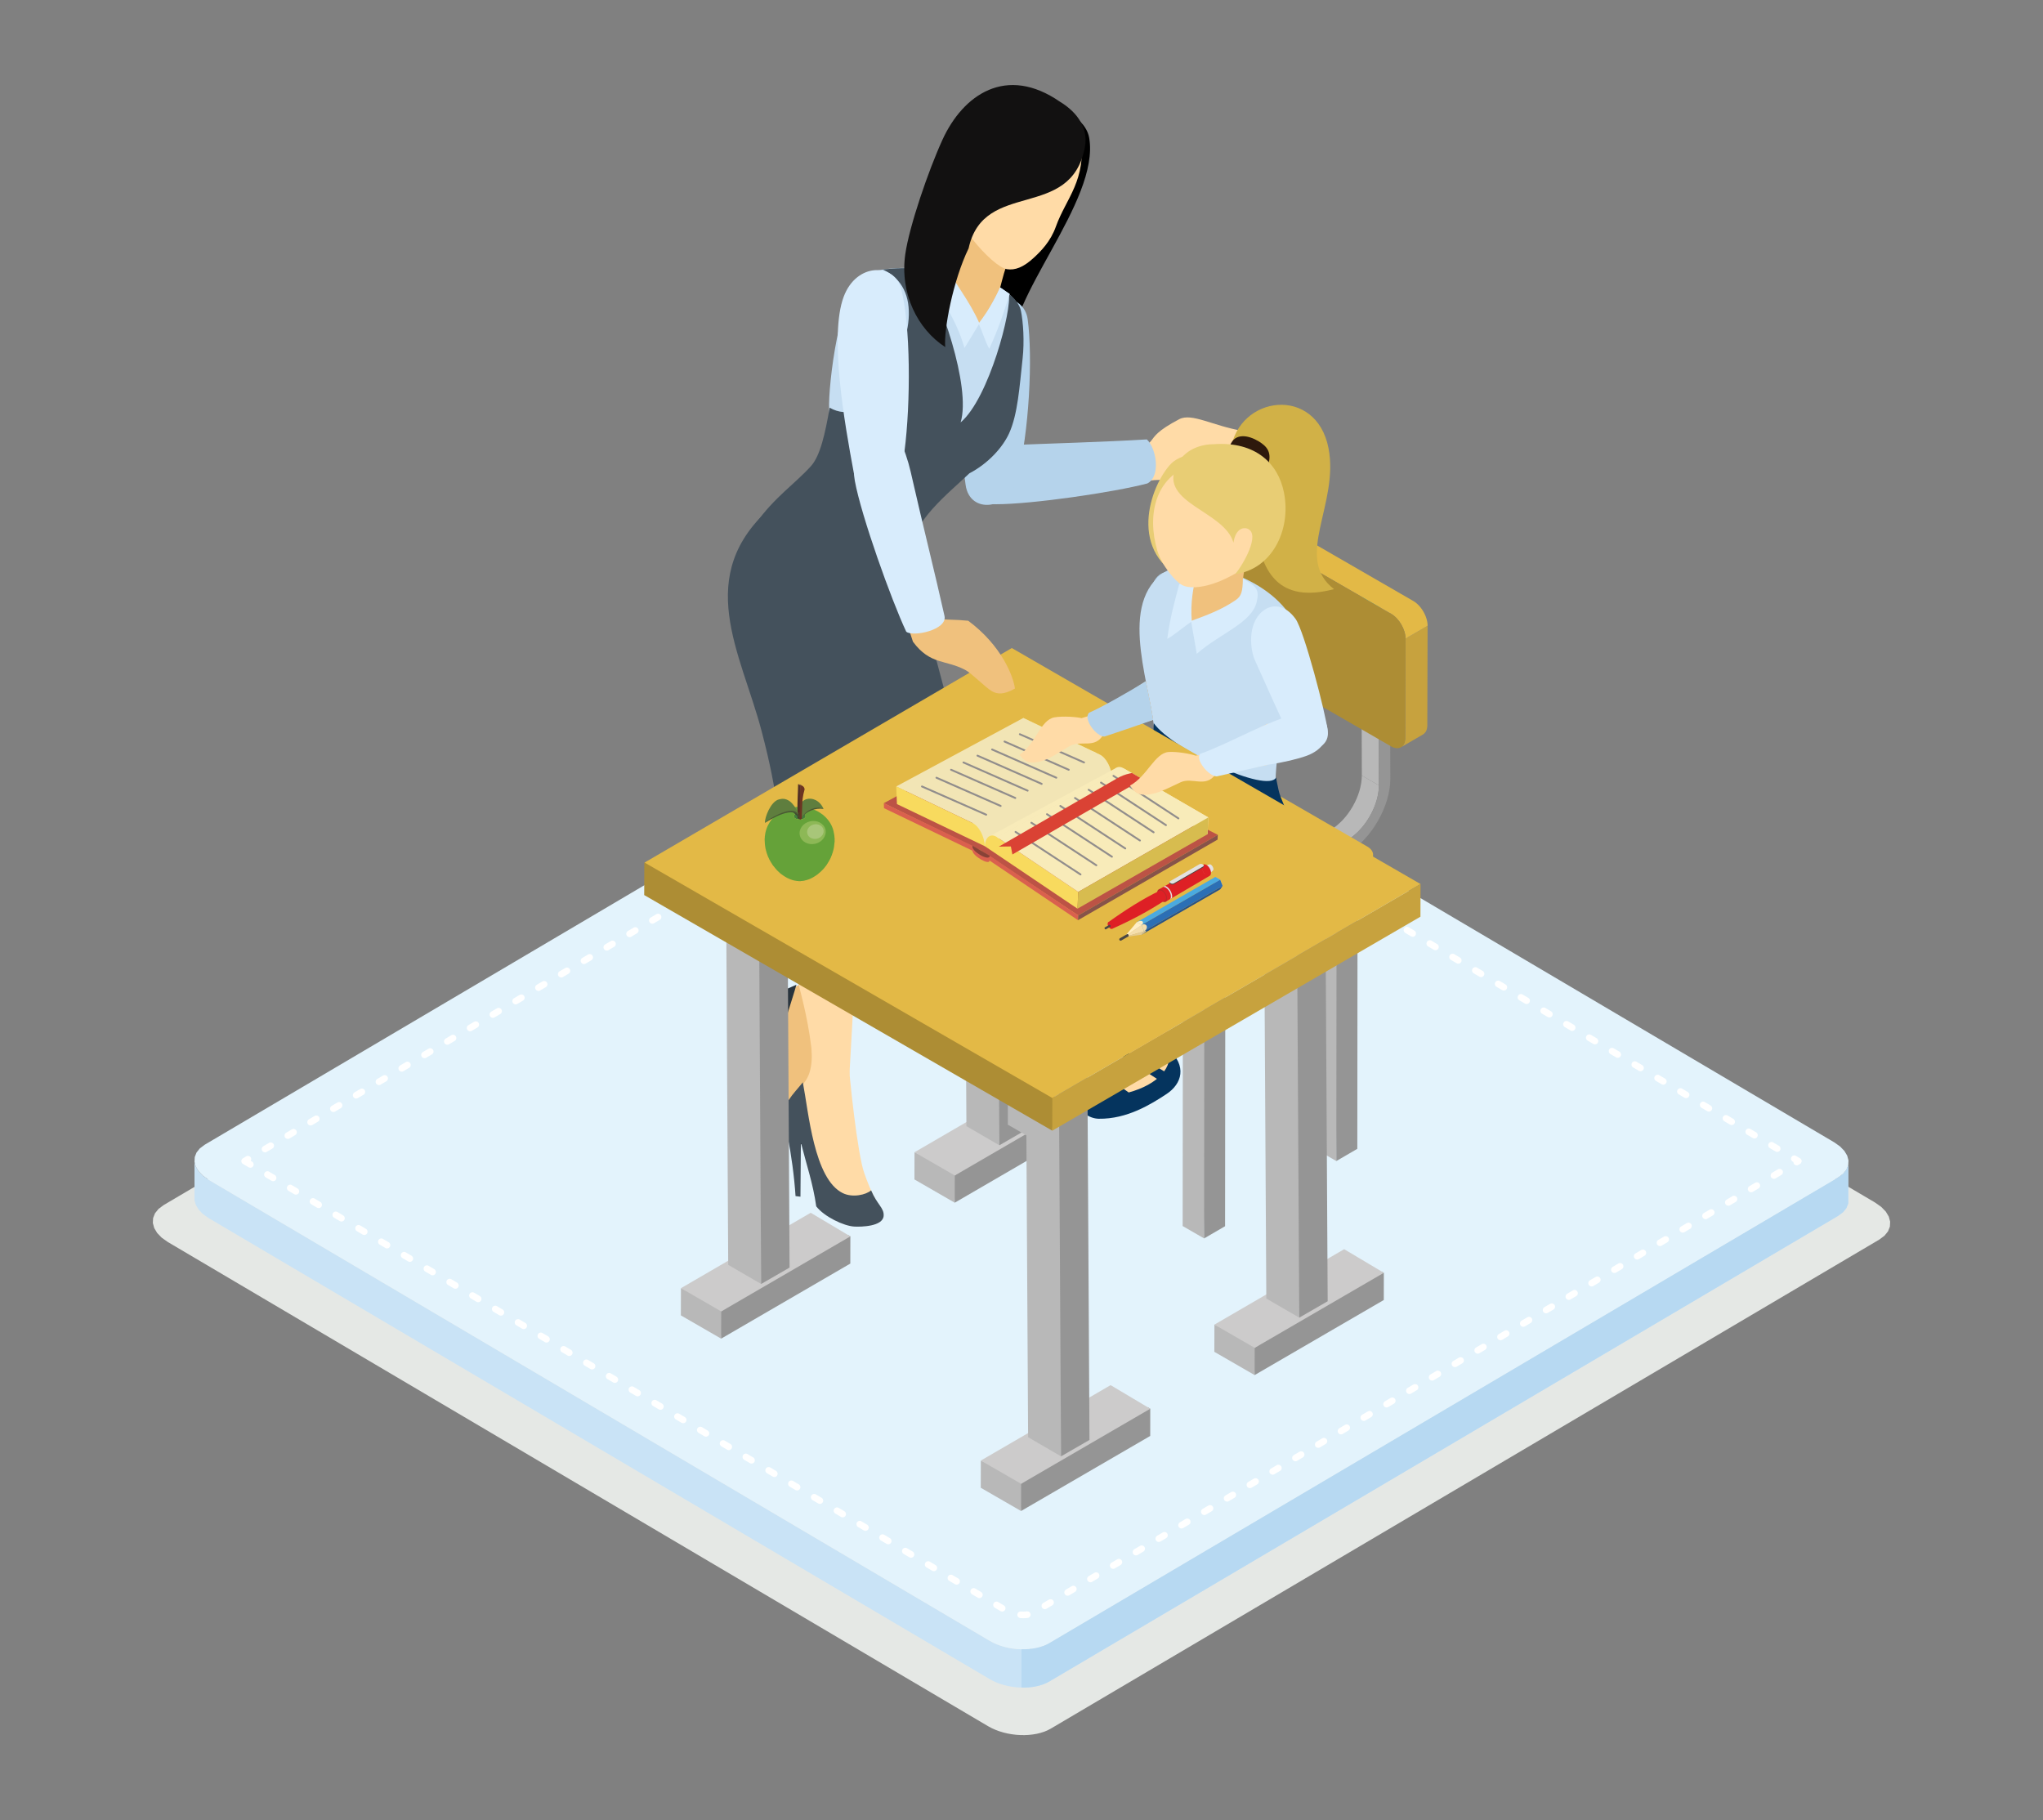 <?xml version="1.0" encoding="UTF-8"?>
<svg id="Layer_1" data-name="Layer 1" xmlns="http://www.w3.org/2000/svg" viewBox="0 0 2475 2204.91">
  <rect x="0" y="0" width="2475" height="2204.91" fill="#808080" stroke="none"/>
  <g>
    <polygon points="198.31 1459.79 1202.07 867.34 1205.89 865.33 1210.02 863.63 1214.41 862.21 1219.02 861.1 1223.83 860.28 1228.78 859.76 1233.85 859.53 1238.98 859.58 1244.15 859.93 1249.31 860.57 1254.43 861.49 1259.47 862.69 1264.38 864.18 1269.12 865.94 1273.66 867.99 1277.96 870.31 2271.66 1456.81 2279.06 1462.04 2284.58 1467.74 2288.16 1473.73 2289.82 1479.83 2289.53 1485.85 2287.25 1491.62 2282.98 1496.92 2276.68 1501.61 1272.94 2094.06 1269.1 2096.08 1264.99 2097.78 1260.6 2099.18 1255.99 2100.3 1251.18 2101.12 1246.22 2101.64 1241.15 2101.89 1236.03 2101.82 1230.85 2101.48 1225.69 2100.84 1220.58 2099.93 1215.54 2098.72 1210.63 2097.23 1205.88 2095.46 1201.34 2093.42 1197.03 2091.1 203.36 1504.59 195.95 1499.36 190.43 1493.66 186.84 1487.67 185.18 1481.57 185.48 1475.55 187.75 1469.8 192.03 1464.48 198.31 1459.79" fill="#e5e8e5" fill-rule="evenodd" stroke-width="0"/>
    <polygon points="2239.08 1457.83 2239.08 1411.43 2236.92 1416.92 2232.85 1421.99 2226.86 1426.44 1271.23 1990.49 1267.59 1992.41 1263.66 1994.04 1259.5 1995.37 1255.09 1996.44 1250.52 1997.22 1245.81 1997.71 1240.98 1997.93 1236.09 1997.88 1231.17 1997.55 1226.26 1996.94 1221.38 1996.07 1216.59 1994.93 1211.92 1993.52 1207.4 1991.83 1203.07 1989.87 1198.97 1987.66 252.94 1429.29 245.88 1424.31 240.63 1418.88 237.21 1413.17 235.63 1407.37 235.63 1453.77 237.21 1459.57 240.63 1465.28 245.88 1470.71 252.94 1475.69 1198.97 2034.07 1203.07 2036.28 1207.4 2038.24 1211.92 2039.91 1216.59 2041.33 1221.38 2042.46 1226.26 2043.34 1231.17 2043.95 1236.09 2044.28 1240.98 2044.34 1245.81 2044.11 1250.52 2043.62 1255.09 2042.83 1259.5 2041.77 1263.66 2040.43 1267.59 2038.81 1271.23 2036.9 2226.86 1472.85 2232.85 1468.39 2236.92 1463.33 2239.08 1457.83" fill="#c9e3f6" fill-rule="evenodd" stroke-width="0"/>
    <polygon points="248.14 1386.63 1203.76 822.59 1207.4 820.67 1211.33 819.04 1215.51 817.7 1219.91 816.64 1224.48 815.86 1229.2 815.37 1234.02 815.14 1238.91 815.19 1243.83 815.52 1248.75 816.13 1253.62 817.01 1258.41 818.15 1263.08 819.57 1267.6 821.25 1271.92 823.2 1276.03 825.41 2222.07 1383.8 2229.12 1388.77 2234.37 1394.2 2237.79 1399.89 2239.36 1405.71 2239.08 1411.43 2236.92 1416.92 2232.85 1421.99 2226.86 1426.44 1271.23 1990.49 1267.59 1992.41 1263.66 1994.04 1259.5 1995.37 1255.09 1996.44 1250.52 1997.22 1245.81 1997.71 1240.98 1997.93 1236.09 1997.88 1231.17 1997.55 1226.26 1996.94 1221.38 1996.07 1216.59 1994.93 1211.92 1993.52 1207.4 1991.83 1203.07 1989.87 1198.97 1987.66 252.94 1429.29 245.88 1424.31 240.63 1418.88 237.21 1413.17 235.63 1407.37 235.92 1401.63 238.08 1396.16 242.15 1391.08 248.14 1386.63" fill="#e3f3fc" fill-rule="evenodd" stroke-width="0"/>
    <path d="M294.34,1409.99l-.05-.03-.19-.12-.25-.18-.17-.17-.14-.12-.14-.15-.15-.16-.19-.25-.12-.19-.03-.04-.07-.12-.07-.11-.12-.28-.03-.08-.07-.21-.03-.07-.04-.14v-.06c-.08-.28-.12-.55-.12-.83v-.27c0-.29.05-.57.12-.84v-.04s.05-.15.05-.15l.03-.07.07-.19.03-.08.12-.28.07-.11.07-.14v-.03s.07-.08.07-.08l.04-.05.06-.11.12-.15.06-.07.08-.1.04-.04.15-.17.22-.19.08-.08.13-.1h.03s.08-.07.08-.07l.26-.17,3.98-2.35c1.9-1.13,4.36-.5,5.48,1.41.77,1.31.72,2.88-.02,4.11l1.53.88c1.9,1.13,2.54,3.59,1.41,5.49-1.12,1.9-3.58,2.54-5.49,1.41l-6.89-4.06h0ZM323.1,1395.42c-1.9,1.12-4.36.48-5.48-1.42-1.12-1.89-.49-4.36,1.41-5.48l6.91-4.09c1.9-1.1,4.36-.48,5.49,1.42,1.12,1.91.48,4.36-1.42,5.48l-6.9,4.08h0ZM350.71,1379.12c-1.9,1.12-4.36.48-5.49-1.42-1.12-1.91-.48-4.36,1.42-5.48l6.9-4.07c1.9-1.13,4.36-.49,5.48,1.41,1.12,1.91.5,4.36-1.41,5.49l-6.91,4.07h0ZM378.32,1362.82c-1.9,1.13-4.36.5-5.48-1.41-1.12-1.91-.49-4.36,1.41-5.49l6.9-4.07c1.91-1.12,4.36-.48,5.49,1.42,1.12,1.91.49,4.36-1.42,5.47l-6.9,4.09h0ZM405.92,1346.52c-1.9,1.12-4.36.48-5.48-1.42-1.12-1.89-.49-4.36,1.41-5.46l6.9-4.08c1.91-1.12,4.36-.5,5.49,1.41,1.12,1.91.49,4.36-1.41,5.49l-6.9,4.07h0ZM433.53,1330.22c-1.9,1.13-4.36.5-5.49-1.41-1.12-1.9-.49-4.36,1.41-5.49l6.9-4.06c1.9-1.13,4.36-.5,5.49,1.41,1.12,1.91.49,4.36-1.42,5.48l-6.9,4.07h0ZM461.13,1313.93c-1.9,1.12-4.36.48-5.49-1.42-1.12-1.91-.49-4.36,1.42-5.48l6.9-4.09c1.9-1.12,4.36-.48,5.48,1.42,1.12,1.91.49,4.36-1.41,5.48l-6.9,4.08h0ZM488.74,1297.63c-1.91,1.12-4.36.48-5.49-1.42-1.12-1.91-.49-4.36,1.41-5.48l6.9-4.07c1.9-1.13,4.36-.5,5.48,1.41,1.12,1.9.49,4.36-1.41,5.49l-6.9,4.07h0ZM516.34,1281.33c-1.9,1.12-4.36.5-5.49-1.41-1.12-1.91-.49-4.36,1.42-5.49l6.9-4.07c1.9-1.12,4.36-.48,5.48,1.42,1.12,1.89.49,4.36-1.41,5.48l-6.9,4.07h0ZM543.94,1265.03c-1.9,1.12-4.36.48-5.49-1.42-1.12-1.89-.49-4.36,1.42-5.47l6.9-4.09c1.9-1.12,4.36-.48,5.48,1.42,1.12,1.89.49,4.36-1.42,5.48l-6.89,4.07h0ZM571.54,1248.74c-1.9,1.12-4.36.48-5.49-1.42-1.12-1.91-.49-4.36,1.41-5.48l6.9-4.07c1.91-1.12,4.36-.49,5.49,1.41,1.12,1.91.48,4.36-1.41,5.49l-6.9,4.07h0ZM599.14,1232.45c-1.9,1.12-4.36.49-5.48-1.41-1.13-1.9-.49-4.36,1.41-5.48l6.9-4.07c1.91-1.12,4.36-.49,5.49,1.42,1.12,1.9.49,4.36-1.42,5.49l-6.9,4.06h0ZM626.74,1216.16c-1.91,1.12-4.37.49-5.49-1.41-1.12-1.91-.49-4.36,1.42-5.49l6.9-4.07c1.9-1.12,4.36-.48,5.48,1.42,1.12,1.9.49,4.36-1.42,5.49l-6.89,4.07h0ZM654.34,1199.87c-1.9,1.12-4.36.49-5.49-1.41-1.12-1.91-.49-4.37,1.42-5.49l6.9-4.07c1.9-1.12,4.36-.49,5.49,1.42,1.12,1.91.48,4.36-1.42,5.48l-6.89,4.07h0ZM681.94,1183.58c-1.9,1.12-4.36.49-5.49-1.42-1.12-1.9-.48-4.36,1.42-5.49l6.9-4.06c1.91-1.13,4.36-.49,5.49,1.41,1.12,1.91.49,4.37-1.42,5.49l-6.9,4.07h0ZM709.54,1167.29c-1.91,1.12-4.37.49-5.49-1.41-1.12-1.91-.49-4.37,1.41-5.49l6.89-4.07c1.91-1.12,4.37-.49,5.49,1.42,1.12,1.9.49,4.36-1.42,5.49l-6.89,4.06h0ZM737.14,1151c-1.9,1.12-4.36.49-5.49-1.41-1.12-1.91-.49-4.36,1.41-5.49l6.9-4.07c1.9-1.12,4.36-.48,5.49,1.41,1.12,1.91.48,4.37-1.41,5.49l-6.9,4.07h0ZM764.73,1134.72c-1.9,1.12-4.36.48-5.48-1.42-1.12-1.9-.49-4.37,1.41-5.49l6.9-4.07c1.9-1.12,4.36-.49,5.49,1.41,1.12,1.9.49,4.36-1.42,5.49l-6.9,4.07h0ZM792.34,1118.42c-1.9,1.12-4.37.49-5.49-1.42-1.12-1.9-.49-4.36,1.42-5.49l6.89-4.06c1.9-1.12,4.37-.49,5.49,1.41,1.12,1.9.49,4.36-1.42,5.48l-6.89,4.07h0ZM819.94,1102.14c-1.9,1.12-4.36.48-5.49-1.41-1.12-1.91-.49-4.36,1.42-5.49l6.9-4.07c1.9-1.12,4.36-.49,5.48,1.42,1.12,1.9.49,4.36-1.41,5.49l-6.9,4.07h0ZM847.53,1085.84c-1.91,1.13-4.36.49-5.48-1.41-1.12-1.9-.49-4.36,1.41-5.48l6.9-4.07c1.91-1.12,4.36-.49,5.49,1.42,1.12,1.9.49,4.36-1.41,5.48l-6.9,4.07h0ZM875.13,1069.56c-1.9,1.12-4.36.49-5.48-1.42-1.12-1.9-.49-4.36,1.41-5.49l6.89-4.07c1.91-1.12,4.37-.49,5.49,1.41,1.12,1.91.49,4.36-1.41,5.49l-6.9,4.07h0ZM902.74,1053.27c-1.91,1.12-4.37.49-5.49-1.41-1.12-1.9-.49-4.36,1.41-5.48l6.9-4.07c1.9-1.12,4.36-.49,5.48,1.41,1.12,1.9.49,4.36-1.41,5.48l-6.89,4.07h0ZM930.33,1036.98c-1.9,1.12-4.36.49-5.49-1.41-1.12-1.91-.49-4.36,1.41-5.49l6.9-4.07c1.9-1.12,4.36-.48,5.49,1.42,1.12,1.9.49,4.36-1.42,5.49l-6.9,4.07h0ZM957.93,1020.69c-1.9,1.12-4.36.49-5.48-1.42-1.12-1.9-.49-4.36,1.42-5.48l6.89-4.07c1.9-1.12,4.37-.49,5.49,1.42,1.12,1.9.49,4.36-1.42,5.49l-6.9,4.07h0ZM985.53,1004.4c-1.9,1.12-4.37.49-5.49-1.42-1.12-1.9-.49-4.36,1.41-5.49l6.9-4.07c1.9-1.12,4.36-.48,5.48,1.41,1.13,1.91.49,4.37-1.41,5.49l-6.89,4.07h0ZM1013.13,988.11c-1.9,1.12-4.36.48-5.49-1.42-1.12-1.9-.49-4.37,1.41-5.49l6.9-4.07c1.9-1.12,4.36-.49,5.48,1.41,1.12,1.91.49,4.36-1.41,5.49l-6.9,4.07h0ZM1040.73,971.82c-1.9,1.12-4.36.49-5.48-1.41-1.12-1.9-.49-4.36,1.41-5.49l6.9-4.07c1.9-1.12,4.37-.49,5.49,1.41,1.12,1.9.49,4.37-1.42,5.49l-6.9,4.07h0ZM1068.32,955.53c-1.9,1.12-4.36.49-5.48-1.41-1.12-1.9-.49-4.37,1.42-5.49l6.9-4.07c1.9-1.12,4.36-.49,5.48,1.42,1.12,1.9.49,4.36-1.41,5.49l-6.9,4.07h0ZM1095.93,939.25c-1.9,1.12-4.36.48-5.49-1.41-1.12-1.9-.49-4.36,1.42-5.49l6.9-4.07c1.91-1.12,4.36-.49,5.48,1.41,1.12,1.9.49,4.36-1.41,5.49l-6.9,4.07h0ZM1123.53,922.96c-1.9,1.12-4.36.49-5.49-1.42-1.12-1.9-.48-4.36,1.42-5.49l6.9-4.07c1.91-1.12,4.36-.48,5.49,1.41,1.12,1.91.49,4.36-1.41,5.49l-6.9,4.07h0ZM1151.12,906.67c-1.9,1.12-4.36.49-5.48-1.42-1.12-1.9-.49-4.36,1.42-5.49l6.89-4.07c1.91-1.12,4.37-.48,5.49,1.41,1.13,1.91.49,4.37-1.41,5.49l-6.9,4.07h0ZM1178.73,890.39c-1.91,1.12-4.36.49-5.49-1.41-1.13-1.9-.49-4.36,1.41-5.49l6.9-4.06c1.9-1.12,4.36-.49,5.48,1.41,1.12,1.9.49,4.37-1.41,5.49l-6.9,4.07h0ZM1206.33,874.1c-1.91,1.12-4.36.49-5.49-1.41-1.12-1.9-.48-4.36,1.42-5.49l6.9-4.07c1.9-1.12,4.36-.49,5.49,1.42,1.12,1.9.48,4.36-1.42,5.48l-6.9,4.07h0ZM1233.02,860.91c-2.21.1-4.09-1.61-4.19-3.82-.1-2.21,1.61-4.09,3.82-4.19l1.8-.09h.35s2.53.02,2.53.02h.23s2.6.19,2.6.19l.23.02.94.12c2.2.27,3.76,2.27,3.49,4.46-.28,2.2-2.28,3.76-4.47,3.49l-.84-.11-2.39-.16-2.29-.03-1.8.09h0ZM1240.15,853.03l-.53,8,.54-8h-.01ZM1260.85,869.48c-1.91-1.13-2.54-3.58-1.42-5.49,1.12-1.9,3.57-2.53,5.48-1.42l6.9,4.08c1.9,1.12,2.54,3.58,1.42,5.48-1.12,1.9-3.57,2.54-5.48,1.42l-6.9-4.07h0ZM1288.45,885.78c-1.9-1.12-2.54-3.58-1.41-5.48,1.12-1.9,3.57-2.54,5.48-1.42l6.9,4.07c1.9,1.12,2.54,3.58,1.42,5.49-1.13,1.9-3.59,2.53-5.49,1.41l-6.9-4.08h0ZM1316.06,902.08c-1.89-1.12-2.53-3.58-1.41-5.49,1.13-1.9,3.59-2.53,5.49-1.42l6.9,4.08c1.9,1.12,2.54,3.58,1.41,5.49-1.12,1.9-3.59,2.53-5.49,1.41l-6.9-4.07h0ZM1343.68,918.38c-1.91-1.12-2.53-3.58-1.42-5.49,1.13-1.9,3.59-2.54,5.49-1.42l6.9,4.07c1.9,1.12,2.54,3.58,1.41,5.49-1.12,1.9-3.57,2.54-5.48,1.41l-6.9-4.07h0ZM1371.28,934.67c-1.91-1.12-2.53-3.58-1.42-5.48,1.13-1.9,3.59-2.54,5.49-1.41l6.9,4.07c1.91,1.12,2.54,3.58,1.41,5.49-1.12,1.91-3.57,2.53-5.48,1.42l-6.9-4.08h0ZM1398.89,950.97c-1.91-1.12-2.53-3.58-1.42-5.49,1.13-1.9,3.59-2.53,5.49-1.42l6.9,4.08c1.9,1.12,2.54,3.58,1.41,5.48-1.12,1.9-3.57,2.54-5.48,1.41l-6.9-4.07h0ZM1426.49,967.27c-1.91-1.13-2.54-3.58-1.42-5.49,1.13-1.9,3.59-2.54,5.49-1.41l6.9,4.07c1.91,1.12,2.54,3.58,1.41,5.49-1.12,1.91-3.57,2.53-5.48,1.42l-6.9-4.07h0ZM1454.09,983.56c-1.91-1.12-2.54-3.58-1.42-5.49,1.13-1.9,3.59-2.53,5.49-1.42l6.9,4.08c1.9,1.12,2.54,3.58,1.41,5.49-1.12,1.9-3.59,2.53-5.48,1.41l-6.9-4.08h0ZM1481.69,999.87c-1.9-1.13-2.54-3.58-1.42-5.49,1.13-1.9,3.59-2.53,5.49-1.41l6.9,4.07c1.9,1.12,2.54,3.58,1.41,5.49-1.12,1.91-3.59,2.54-5.49,1.42l-6.89-4.07h0ZM1509.29,1016.16c-1.91-1.12-2.53-3.58-1.41-5.48,1.13-1.91,3.59-2.54,5.49-1.42l6.89,4.07c1.9,1.12,2.54,3.58,1.42,5.49-1.13,1.9-3.59,2.53-5.49,1.41l-6.9-4.08h0ZM1536.89,1032.45c-1.9-1.12-2.54-3.58-1.41-5.48,1.12-1.9,3.57-2.54,5.48-1.41l6.9,4.07c1.9,1.12,2.52,3.58,1.42,5.48-1.13,1.9-3.59,2.54-5.49,1.41l-6.9-4.07h0ZM1564.5,1048.74c-1.91-1.12-2.54-3.58-1.41-5.49,1.1-1.9,3.57-2.53,5.48-1.41l6.89,4.07c1.91,1.12,2.54,3.58,1.42,5.49-1.12,1.91-3.58,2.53-5.48,1.42l-6.9-4.07h0ZM1592.1,1065.03c-1.91-1.12-2.54-3.58-1.42-5.48,1.12-1.91,3.58-2.54,5.48-1.42l6.9,4.07c1.91,1.12,2.54,3.58,1.41,5.48-1.1,1.91-3.57,2.54-5.46,1.42l-6.9-4.07h0ZM1619.69,1081.33c-1.91-1.12-2.53-3.58-1.42-5.49,1.13-1.9,3.59-2.53,5.49-1.41l6.9,4.07c1.91,1.12,2.54,3.58,1.41,5.49-1.12,1.9-3.58,2.53-5.48,1.41l-6.9-4.07h0ZM1647.29,1097.61c-1.9-1.12-2.54-3.58-1.42-5.48,1.13-1.9,3.59-2.54,5.49-1.41l6.9,4.06c1.91,1.12,2.53,3.58,1.41,5.49-1.12,1.9-3.59,2.54-5.49,1.41l-6.89-4.07h0ZM1674.89,1113.9c-1.91-1.12-2.54-3.58-1.41-5.49,1.12-1.9,3.59-2.54,5.49-1.41l6.89,4.07c1.9,1.12,2.54,3.58,1.42,5.49-1.13,1.9-3.59,2.53-5.49,1.42l-6.9-4.07h0ZM1702.49,1130.19c-1.9-1.12-2.54-3.58-1.41-5.49,1.12-1.9,3.57-2.53,5.48-1.42l6.9,4.07c1.89,1.12,2.53,3.58,1.42,5.49-1.13,1.91-3.59,2.53-5.49,1.42l-6.9-4.07h0ZM1730.09,1146.48c-1.91-1.12-2.54-3.58-1.42-5.49,1.12-1.91,3.59-2.54,5.48-1.42l6.9,4.07c1.91,1.12,2.54,3.58,1.42,5.49-1.12,1.9-3.57,2.53-5.48,1.41l-6.9-4.06h0ZM1757.7,1162.77c-1.91-1.13-2.54-3.58-1.42-5.49,1.12-1.9,3.57-2.53,5.48-1.42l6.9,4.07c1.9,1.13,2.54,3.58,1.41,5.49-1.1,1.91-3.58,2.54-5.48,1.42l-6.89-4.07h0ZM1785.29,1179.06c-1.91-1.12-2.54-3.59-1.42-5.49,1.13-1.9,3.59-2.54,5.49-1.41l6.9,4.07c1.91,1.12,2.54,3.58,1.41,5.48-1.12,1.91-3.57,2.54-5.48,1.42l-6.9-4.07h0ZM1812.89,1195.35c-1.9-1.12-2.54-3.58-1.42-5.49,1.13-1.9,3.59-2.53,5.49-1.42l6.9,4.07c1.91,1.12,2.53,3.58,1.41,5.49-1.13,1.9-3.59,2.53-5.49,1.42l-6.89-4.07h0ZM1840.48,1211.64c-1.9-1.12-2.54-3.58-1.41-5.48,1.12-1.91,3.59-2.54,5.49-1.42l6.89,4.07c1.91,1.12,2.54,3.58,1.42,5.48-1.13,1.9-3.59,2.54-5.49,1.41l-6.9-4.07h0ZM1868.08,1227.93c-1.91-1.12-2.54-3.58-1.41-5.49,1.12-1.91,3.58-2.53,5.48-1.41l6.9,4.07c1.89,1.12,2.53,3.58,1.41,5.49-1.12,1.9-3.57,2.53-5.48,1.42l-6.9-4.07h0ZM1895.69,1244.22c-1.91-1.12-2.54-3.58-1.42-5.48,1.12-1.9,3.57-2.54,5.48-1.42l6.9,4.07c1.91,1.13,2.54,3.59,1.42,5.49-1.12,1.91-3.57,2.54-5.48,1.41l-6.9-4.07h0ZM1923.29,1260.52c-1.91-1.13-2.54-3.59-1.42-5.49,1.12-1.9,3.58-2.54,5.48-1.41l6.9,4.06c1.9,1.13,2.54,3.59,1.41,5.49-1.12,1.91-3.57,2.54-5.48,1.41l-6.89-4.06h0ZM1950.88,1276.8c-1.9-1.13-2.54-3.59-1.42-5.49,1.13-1.9,3.59-2.54,5.49-1.41l6.9,4.06c1.9,1.13,2.54,3.59,1.41,5.49-1.12,1.9-3.59,2.54-5.48,1.41l-6.9-4.06h0ZM1978.47,1293.09c-1.91-1.13-2.53-3.59-1.41-5.49,1.13-1.91,3.59-2.54,5.49-1.41l6.9,4.07c1.91,1.12,2.53,3.57,1.41,5.48-1.13,1.9-3.59,2.54-5.49,1.42l-6.9-4.07h0ZM2006.08,1309.38c-1.9-1.12-2.54-3.59-1.41-5.49,1.12-1.89,3.58-2.52,5.48-1.41l6.9,4.07c1.91,1.12,2.54,3.57,1.42,5.48-1.13,1.9-3.59,2.54-5.49,1.42l-6.9-4.07h0ZM2033.68,1325.66c-1.91-1.12-2.54-3.59-1.41-5.49,1.12-1.89,3.57-2.52,5.48-1.41l6.89,4.07c1.91,1.12,2.54,3.58,1.42,5.48-1.12,1.9-3.58,2.54-5.48,1.42l-6.9-4.07h0ZM2061.29,1341.95c-1.9-1.13-2.54-3.59-1.42-5.49,1.12-1.91,3.58-2.53,5.48-1.41l6.9,4.07c1.9,1.12,2.54,3.58,1.42,5.48-1.12,1.91-3.59,2.54-5.48,1.42l-6.9-4.07h0ZM2088.88,1358.24c-1.89-1.13-2.53-3.59-1.41-5.49,1.12-1.91,3.57-2.54,5.48-1.41l6.9,4.07c1.9,1.12,2.54,3.58,1.41,5.48-1.12,1.91-3.58,2.54-5.48,1.42l-6.9-4.07h0ZM2116.48,1374.52c-1.91-1.13-2.54-3.59-1.42-5.49,1.13-1.91,3.59-2.54,5.49-1.41l6.9,4.07c1.91,1.12,2.54,3.58,1.41,5.48-1.12,1.91-3.59,2.54-5.48,1.41l-6.9-4.06h0ZM2144.07,1390.81c-1.9-1.13-2.53-3.59-1.41-5.49,1.13-1.91,3.59-2.54,5.49-1.41l6.89,4.07c1.91,1.12,2.54,3.57,1.42,5.48-1.13,1.91-3.59,2.54-5.49,1.41l-6.9-4.06h0ZM2171.68,1407.1c-1.91-1.13-2.54-3.59-1.41-5.49,1.12-1.91,3.57-2.54,5.48-1.41l4.91,2.9c.57.33,1.06.8,1.42,1.41,1.12,1.91.48,4.36-1.42,5.49l-1.99,1.17c-1.9,1.12-4.37.48-5.48-1.42-.4-.65-.58-1.38-.55-2.1l-.97-.55h0ZM2153.9,1416.48c1.91-1.1,4.36-.47,5.48,1.42,1.12,1.91.48,4.38-1.42,5.48l-6.9,4.08c-1.91,1.12-4.36.48-5.48-1.42-1.12-1.89-.48-4.36,1.41-5.48l6.91-4.09h0ZM2126.28,1432.79c1.91-1.13,4.36-.5,5.48,1.41,1.13,1.9.5,4.36-1.41,5.49l-6.9,4.06c-1.91,1.13-4.36.5-5.49-1.41-1.12-1.91-.48-4.36,1.42-5.49l6.9-4.06h0ZM2098.66,1449.08c1.91-1.12,4.36-.48,5.49,1.41,1.12,1.91.48,4.38-1.42,5.49l-6.9,4.08c-1.9,1.1-4.36.48-5.48-1.42-1.13-1.9-.5-4.36,1.41-5.48l6.9-4.08h0ZM2071.06,1465.38c1.91-1.12,4.36-.48,5.49,1.42,1.12,1.9.48,4.36-1.42,5.48l-6.9,4.07c-1.89,1.13-4.36.5-5.48-1.41-1.13-1.91-.5-4.36,1.41-5.49l6.9-4.07h0ZM2043.45,1481.68c1.91-1.13,4.36-.5,5.49,1.41,1.12,1.91.48,4.36-1.42,5.49l-6.9,4.07c-1.89,1.12-4.36.48-5.48-1.42-1.13-1.91-.5-4.36,1.41-5.48l6.9-4.07h0ZM2015.85,1497.98c1.91-1.12,4.36-.48,5.49,1.41,1.12,1.9.48,4.37-1.42,5.48l-6.9,4.08c-1.89,1.12-4.36.48-5.48-1.41-1.13-1.9-.5-4.38,1.41-5.49l6.9-4.07h0ZM1988.25,1514.28c1.91-1.13,4.36-.5,5.49,1.41,1.12,1.91.48,4.36-1.42,5.49l-6.89,4.06c-1.91,1.13-4.36.5-5.49-1.41-1.13-1.9-.5-4.36,1.41-5.48l6.9-4.07h0ZM1960.64,1530.57c1.91-1.12,4.36-.48,5.49,1.42,1.12,1.89.48,4.36-1.42,5.48l-6.89,4.09c-1.91,1.1-4.36.48-5.49-1.42-1.12-1.91-.5-4.36,1.41-5.48l6.9-4.09h0ZM1933.04,1546.87c1.91-1.12,4.36-.48,5.49,1.42,1.12,1.91.48,4.36-1.42,5.48l-6.89,4.07c-1.9,1.12-4.36.5-5.49-1.41-1.12-1.91-.5-4.36,1.41-5.49l6.9-4.07h0ZM1905.45,1563.17c1.89-1.13,4.36-.5,5.48,1.41,1.13,1.91.5,4.36-1.41,5.49l-6.9,4.06c-1.91,1.13-4.36.5-5.49-1.41-1.12-1.91-.48-4.36,1.42-5.49l6.9-4.06h0ZM1877.84,1579.46c1.91-1.13,4.36-.5,5.48,1.41,1.13,1.91.5,4.36-1.41,5.49l-6.9,4.06c-1.91,1.13-4.36.5-5.48-1.41-1.12-1.91-.48-4.36,1.41-5.49l6.9-4.06h0ZM1850.25,1595.74c1.9-1.13,4.36-.5,5.48,1.41,1.12,1.91.48,4.36-1.42,5.49l-6.9,4.06c-1.9,1.13-4.36.5-5.48-1.41-1.12-1.9-.48-4.36,1.42-5.48l6.9-4.07h0ZM1822.65,1612.03c1.91-1.12,4.36-.5,5.48,1.41,1.12,1.91.48,4.36-1.42,5.49l-6.89,4.07c-1.91,1.12-4.36.48-5.48-1.42-1.13-1.9-.5-4.36,1.41-5.48l6.9-4.07h0ZM1795.04,1628.31c1.91-1.12,4.36-.48,5.49,1.42,1.12,1.89.48,4.36-1.42,5.48l-6.9,4.07c-1.89,1.12-4.36.48-5.48-1.42-1.13-1.91-.5-4.36,1.41-5.48l6.9-4.07h0ZM1767.44,1644.6c1.9-1.1,4.36-.48,5.49,1.42,1.12,1.91.5,4.36-1.41,5.48l-6.9,4.09c-1.91,1.1-4.36.47-5.49-1.42-1.12-1.9-.5-4.37,1.41-5.48l6.9-4.08h0ZM1739.85,1660.89c1.91-1.1,4.36-.47,5.48,1.42,1.13,1.9.5,4.37-1.41,5.48l-6.9,4.09c-1.9,1.12-4.36.48-5.49-1.42-1.12-1.91-.48-4.36,1.42-5.48l6.9-4.09h0ZM1712.25,1677.19c1.91-1.12,4.36-.48,5.48,1.42,1.13,1.9.5,4.36-1.41,5.48l-6.9,4.07c-1.91,1.12-4.36.48-5.48-1.41-1.12-1.91-.48-4.38,1.42-5.49l6.89-4.07h0ZM1684.65,1693.47c1.91-1.12,4.36-.48,5.48,1.42,1.12,1.91.48,4.36-1.42,5.48l-6.9,4.07c-1.89,1.13-4.36.5-5.48-1.41-1.12-1.9-.48-4.36,1.42-5.49l6.9-4.07h0ZM1657.05,1709.77c1.91-1.13,4.36-.5,5.48,1.41,1.12,1.9.48,4.36-1.41,5.49l-6.9,4.06c-1.9,1.13-4.36.5-5.48-1.41-1.13-1.91-.5-4.36,1.41-5.49l6.9-4.06h0ZM1629.45,1726.06c1.9-1.13,4.36-.5,5.49,1.41,1.12,1.91.48,4.36-1.42,5.49l-6.89,4.06c-1.91,1.13-4.38.5-5.49-1.41-1.13-1.9-.5-4.36,1.41-5.49l6.9-4.06h0ZM1601.84,1742.35c1.91-1.13,4.36-.5,5.49,1.41,1.12,1.9.5,4.36-1.41,5.49l-6.9,4.06c-1.91,1.13-4.36.5-5.49-1.41-1.12-1.91-.48-4.36,1.42-5.48l6.89-4.07h0ZM1574.25,1758.63c1.91-1.12,4.36-.48,5.48,1.41,1.13,1.9.5,4.36-1.41,5.49l-6.9,4.07c-1.91,1.12-4.36.48-5.49-1.42-1.12-1.9-.48-4.36,1.42-5.48l6.9-4.07h0ZM1546.65,1774.92c1.91-1.12,4.38-.48,5.48,1.42,1.13,1.89.5,4.36-1.41,5.48l-6.9,4.07c-1.91,1.12-4.36.48-5.48-1.42-1.12-1.89-.48-4.36,1.42-5.46l6.89-4.08h0ZM1519.06,1791.21c1.91-1.1,4.36-.48,5.48,1.42,1.12,1.91.48,4.36-1.42,5.48l-6.9,4.08c-1.89,1.1-4.36.48-5.48-1.42-1.12-1.91-.48-4.38,1.42-5.48l6.9-4.08h0ZM1491.46,1807.51c1.9-1.12,4.36-.48,5.49,1.42,1.1,1.89.48,4.36-1.42,5.46l-6.9,4.09c-1.91,1.12-4.36.48-5.48-1.42-1.13-1.89-.5-4.36,1.41-5.48l6.9-4.07h0ZM1463.85,1823.79c1.91-1.12,4.36-.48,5.49,1.42,1.12,1.91.48,4.36-1.42,5.48l-6.89,4.07c-1.9,1.12-4.38.48-5.49-1.41-1.13-1.91-.5-4.36,1.41-5.49l6.9-4.07h0ZM1436.25,1840.09c1.91-1.13,4.38-.5,5.49,1.41,1.12,1.91.5,4.36-1.41,5.48l-6.9,4.07c-1.91,1.13-4.36.5-5.49-1.41-1.12-1.9-.48-4.36,1.42-5.49l6.89-4.06h0ZM1408.66,1856.38c1.91-1.13,4.36-.5,5.48,1.41,1.13,1.9.5,4.36-1.41,5.49l-6.9,4.06c-1.91,1.13-4.36.5-5.49-1.41-1.1-1.91-.48-4.36,1.42-5.49l6.9-4.06h0ZM1381.07,1872.67c1.89-1.13,4.36-.5,5.48,1.41,1.12,1.9.48,4.36-1.42,5.48l-6.9,4.07c-1.9,1.13-4.36.5-5.48-1.41-1.12-1.9-.48-4.36,1.42-5.49l6.9-4.06h0ZM1353.46,1888.95c1.91-1.13,4.36-.5,5.48,1.41,1.12,1.9.48,4.36-1.42,5.48l-6.89,4.07c-1.91,1.13-4.38.5-5.48-1.41-1.13-1.91-.5-4.36,1.41-5.49l6.9-4.06h0ZM1325.86,1905.24c1.91-1.13,4.36-.5,5.49,1.41,1.1,1.9.48,4.36-1.42,5.48l-6.9,4.07c-1.9,1.13-4.36.5-5.48-1.41-1.13-1.91-.5-4.36,1.41-5.49l6.9-4.06h0ZM1298.25,1921.53c1.91-1.13,4.36-.5,5.49,1.41,1.12,1.91.48,4.36-1.42,5.48l-6.89,4.07c-1.91,1.13-4.36.5-5.49-1.41-1.12-1.91-.5-4.36,1.41-5.49l6.9-4.06h0ZM1270.65,1937.8c1.9-1.12,4.38-.48,5.49,1.42,1.13,1.9.5,4.36-1.41,5.48l-6.9,4.07c-1.91,1.13-4.36.5-5.49-1.41-1.12-1.91-.48-4.36,1.42-5.49l6.89-4.07h0ZM1244.04,1951.97c2.21-.22,4.18,1.37,4.42,3.56.22,2.21-1.37,4.18-3.56,4.42l-1.82.18h-.06s-.17.01-.17.01l-2.29.11h-.34l-2.53-.03h-.23l-1.25-.08c-2.21-.15-3.88-2.07-3.73-4.28.14-2.21,2.06-3.86,4.26-3.72l1.16.08,2.29.03,2.14-.1,1.72-.18h0ZM1216.14,1944.77c1.9,1.12,2.53,3.58,1.41,5.48-1.12,1.9-3.58,2.54-5.48,1.42l-6.91-4.08c-1.9-1.12-2.53-3.57-1.42-5.48,1.12-1.91,3.59-2.54,5.49-1.42l6.91,4.08h0ZM1188.53,1928.47c1.91,1.12,2.54,3.57,1.42,5.48-1.12,1.91-3.58,2.54-5.48,1.41l-6.91-4.06c-1.9-1.13-2.53-3.59-1.41-5.49,1.12-1.91,3.58-2.54,5.49-1.41l6.9,4.07h0ZM1160.92,1912.17c1.9,1.13,2.54,3.59,1.42,5.49-1.12,1.91-3.58,2.53-5.48,1.41l-6.91-4.08c-1.9-1.1-2.53-3.58-1.42-5.47,1.12-1.9,3.58-2.54,5.49-1.42l6.9,4.07h0ZM1133.31,1895.87c1.91,1.12,2.53,3.58,1.42,5.48-1.12,1.91-3.58,2.54-5.49,1.42l-6.9-4.07c-1.9-1.13-2.53-3.59-1.41-5.49,1.12-1.9,3.59-2.53,5.49-1.41l6.9,4.07h0ZM1105.71,1879.57c1.9,1.13,2.53,3.59,1.41,5.49-1.12,1.9-3.58,2.54-5.49,1.41l-6.89-4.07c-1.9-1.12-2.54-3.57-1.41-5.48,1.12-1.91,3.58-2.54,5.48-1.42l6.9,4.07h0ZM1078.1,1863.28c1.9,1.12,2.54,3.57,1.41,5.48-1.12,1.91-3.58,2.53-5.49,1.42l-6.89-4.08c-1.91-1.12-2.54-3.58-1.42-5.48,1.12-1.91,3.58-2.54,5.49-1.42l6.9,4.09h0ZM1050.5,1846.98c1.9,1.12,2.54,3.58,1.41,5.48-1.12,1.91-3.58,2.54-5.49,1.41l-6.89-4.06c-1.9-1.13-2.54-3.59-1.42-5.49,1.12-1.91,3.58-2.54,5.49-1.41l6.89,4.07h0ZM1022.9,1830.68c1.9,1.12,2.54,3.59,1.41,5.49-1.12,1.91-3.58,2.53-5.48,1.41l-6.9-4.09c-1.9-1.1-2.54-3.57-1.41-5.46,1.12-1.91,3.58-2.54,5.49-1.42l6.9,4.07h0ZM995.3,1814.38c1.9,1.12,2.53,3.57,1.41,5.48-1.12,1.91-3.58,2.54-5.48,1.42l-6.9-4.07c-1.91-1.13-2.54-3.59-1.42-5.49,1.12-1.9,3.58-2.54,5.49-1.41l6.9,4.07h0ZM967.69,1798.08c1.9,1.13,2.53,3.59,1.41,5.49-1.12,1.91-3.59,2.54-5.49,1.41l-6.9-4.06c-1.9-1.13-2.54-3.59-1.42-5.49,1.12-1.91,3.58-2.54,5.49-1.41l6.9,4.06h0ZM940.09,1781.79c1.91,1.13,2.54,3.59,1.42,5.49-1.12,1.91-3.58,2.53-5.49,1.41l-6.89-4.07c-1.9-1.12-2.54-3.58-1.42-5.48,1.12-1.9,3.58-2.54,5.49-1.42l6.89,4.07h0ZM912.49,1765.51c1.91,1.12,2.53,3.59,1.42,5.49-1.12,1.89-3.58,2.53-5.49,1.41l-6.89-4.07c-1.9-1.12-2.54-3.58-1.42-5.48,1.12-1.91,3.59-2.54,5.49-1.42l6.9,4.07h0ZM884.9,1749.22c1.9,1.12,2.53,3.58,1.41,5.48-1.12,1.91-3.58,2.54-5.49,1.42l-6.9-4.08c-1.9-1.1-2.53-3.57-1.41-5.46,1.12-1.91,3.58-2.54,5.49-1.42l6.9,4.07h0ZM857.29,1732.93c1.9,1.1,2.54,3.58,1.41,5.48-1.12,1.9-3.58,2.53-5.48,1.42l-6.9-4.08c-1.91-1.12-2.54-3.57-1.42-5.48,1.12-1.91,3.58-2.53,5.49-1.42l6.89,4.09h0ZM829.69,1716.65c1.91,1.1,2.53,3.58,1.42,5.47-1.12,1.9-3.58,2.54-5.49,1.42l-6.89-4.07c-1.91-1.12-2.54-3.59-1.42-5.48,1.12-1.9,3.58-2.54,5.48-1.42l6.9,4.08h0ZM802.1,1700.35c1.9,1.12,2.53,3.57,1.42,5.48-1.12,1.91-3.58,2.54-5.49,1.42l-6.9-4.07c-1.9-1.13-2.53-3.59-1.41-5.49,1.12-1.9,3.58-2.53,5.49-1.41l6.9,4.07h0ZM774.49,1684.06c1.9,1.12,2.54,3.57,1.42,5.48-1.12,1.91-3.59,2.54-5.49,1.41l-6.9-4.06c-1.9-1.13-2.54-3.59-1.41-5.49,1.12-1.91,3.58-2.54,5.49-1.41l6.89,4.07h0ZM746.9,1667.76c1.9,1.13,2.53,3.59,1.41,5.49-1.12,1.91-3.58,2.54-5.49,1.41l-6.89-4.06c-1.9-1.13-2.54-3.59-1.41-5.49,1.12-1.9,3.58-2.54,5.49-1.41l6.89,4.06h0ZM719.3,1651.47c1.91,1.13,2.53,3.59,1.41,5.49-1.12,1.91-3.58,2.54-5.49,1.41l-6.9-4.07c-1.91-1.12-2.53-3.58-1.42-5.48,1.12-1.91,3.58-2.54,5.49-1.41l6.9,4.06h0ZM691.69,1635.19c1.91,1.13,2.54,3.59,1.42,5.49-1.12,1.91-3.58,2.53-5.49,1.41l-6.89-4.07c-1.91-1.12-2.53-3.57-1.42-5.48,1.12-1.91,3.58-2.54,5.49-1.42l6.89,4.07h0ZM664.1,1618.9c1.91,1.12,2.54,3.59,1.42,5.48-1.12,1.91-3.58,2.54-5.49,1.42l-6.89-4.07c-1.9-1.12-2.54-3.58-1.41-5.48,1.12-1.91,3.58-2.54,5.48-1.42l6.9,4.07h0ZM636.5,1602.61c1.9,1.12,2.53,3.58,1.41,5.48-1.12,1.91-3.58,2.54-5.49,1.42l-6.9-4.08c-1.9-1.1-2.53-3.57-1.41-5.48,1.12-1.89,3.57-2.53,5.48-1.42l6.9,4.08h0ZM608.9,1586.33c1.9,1.1,2.53,3.58,1.41,5.48-1.12,1.89-3.58,2.53-5.48,1.42l-6.9-4.08c-1.91-1.12-2.53-3.57-1.42-5.48,1.12-1.91,3.58-2.52,5.49-1.42l6.9,4.08h0ZM581.3,1570.03c1.9,1.12,2.54,3.57,1.41,5.48-1.12,1.91-3.58,2.54-5.49,1.42l-6.89-4.07c-1.91-1.12-2.54-3.59-1.42-5.49,1.12-1.89,3.58-2.53,5.49-1.41l6.89,4.07h0ZM553.7,1553.74c1.91,1.12,2.53,3.57,1.42,5.48-1.12,1.91-3.58,2.54-5.49,1.42l-6.9-4.07c-1.9-1.13-2.53-3.59-1.41-5.49,1.12-1.9,3.58-2.54,5.48-1.41l6.9,4.07h0ZM526.1,1537.44c1.9,1.13,2.53,3.59,1.42,5.49-1.12,1.91-3.59,2.54-5.49,1.41l-6.9-4.06c-1.9-1.13-2.53-3.59-1.42-5.49,1.13-1.91,3.58-2.54,5.49-1.41l6.9,4.06h0ZM498.5,1521.15c1.9,1.13,2.54,3.59,1.42,5.49-1.12,1.91-3.58,2.54-5.49,1.41l-6.89-4.06c-1.9-1.13-2.54-3.59-1.41-5.49,1.12-1.9,3.58-2.54,5.49-1.41l6.89,4.06h0ZM470.9,1504.87c1.9,1.13,2.54,3.59,1.41,5.49-1.12,1.91-3.58,2.54-5.49,1.41l-6.9-4.07c-1.9-1.12-2.53-3.58-1.41-5.48,1.12-1.91,3.58-2.54,5.48-1.41l6.9,4.06h0ZM443.31,1488.58c1.9,1.13,2.53,3.59,1.41,5.49-1.12,1.91-3.58,2.54-5.49,1.41l-6.9-4.07c-1.9-1.12-2.53-3.57-1.42-5.48,1.12-1.9,3.58-2.54,5.49-1.41l6.9,4.06h0ZM415.71,1472.29c1.9,1.13,2.53,3.59,1.41,5.49-1.12,1.91-3.58,2.54-5.48,1.41l-6.9-4.06c-1.91-1.13-2.54-3.59-1.42-5.49,1.12-1.91,3.58-2.54,5.49-1.41l6.9,4.06h0ZM388.1,1456.01c1.91,1.13,2.54,3.59,1.42,5.49-1.12,1.91-3.58,2.54-5.49,1.41l-6.9-4.06c-1.9-1.13-2.53-3.59-1.41-5.49,1.12-1.91,3.58-2.54,5.48-1.41l6.9,4.06h0ZM360.51,1439.72c1.9,1.13,2.53,3.59,1.42,5.49-1.12,1.91-3.59,2.54-5.49,1.41l-6.9-4.06c-1.9-1.13-2.53-3.59-1.41-5.49,1.12-1.91,3.58-2.54,5.49-1.41l6.9,4.06h0ZM332.91,1423.44c1.9,1.13,2.53,3.59,1.41,5.49-1.12,1.9-3.58,2.54-5.48,1.41l-6.9-4.06c-1.9-1.13-2.54-3.59-1.41-5.49,1.12-1.91,3.58-2.54,5.49-1.41l6.9,4.06Z" fill="#fff" fill-rule="evenodd" stroke-width="0"/>
    <polygon points="2226.86 1426.44 1271.23 1990.49 1267.59 1992.41 1263.66 1994.04 1259.5 1995.37 1255.09 1996.44 1250.52 1997.22 1245.81 1997.71 1240.98 1997.93 1237.5 1997.89 1237.5 2044.29 1240.98 2044.34 1245.81 2044.11 1250.52 2043.62 1255.09 2042.83 1259.5 2041.77 1263.66 2040.43 1267.59 2038.81 1271.23 2036.9 2226.86 1472.85 2232.85 1468.39 2236.92 1463.33 2239.08 1457.83 2239.08 1411.43 2236.92 1416.92 2232.85 1421.99 2226.86 1426.44" fill="#b7d9f2" fill-rule="evenodd" stroke-width="0"/>
  </g>
  <g>
    <g>
      <path d="M1353.47,549.84c63.79-14.98,21.13-13.71,75.18-42.05,15.09-7.91,40.95,8.16,76.29,14.1,9.92,1.86,15.91,6.4,16.23,14.28.62,14.99-23.84,14.62-40.99,16.42-23,2.4-34.22,15.8-50.55,23.43-10.51,4.92-17.6,5.15-31.26,5.58l-37.04,4.46c-4.29-12.1-4.44-21.36-7.86-36.23Z" fill="#ffdba7" fill-rule="evenodd" stroke-width="0"/>
      <path d="M1389.34,532.3c-50.7,3.1-121.4,5.07-171.74,7.13-17.66.72-42.55-7-42.07,9.07l1.57,53.56c7.18,6.09,17.29,8.76,29.71,8.76,43.29,0,142.26-14.35,183.2-25.18,16.66-8.76,10.72-42.96-.67-53.34Z" fill="#b5d3eb" fill-rule="evenodd" stroke-width="0"/>
    </g>
    <g>
      <g>
        <g>
          <g>
            <path d="M1028.91,1187.03c-11.27,25.8-43.89,114.16-46.6,137.52-1.22,10.69-2.89,22.8-1.69,41.83,0,0-27.43-1.6-30.38-2.62-2.96-1.02-35.08-30.4-35.08-30.4,0,0,14.14-70.24,15.96-73.78,20.61-40.22-3.22-47.09,35.36-65.77,17.15-8.3,23.82-28.27,31.57-44.47l30.86,37.67Z" fill="#f0c17d" fill-rule="evenodd" stroke-width="0"/>
            <path d="M980.43,1346.91c-1.25,18.7,4.79,26.21-.25,34.5-6.63,10.95-30.13-.08-37.67-4.4-10.94-6.26-27.03-26.73-30.23-42.4,8.79-26.11,11.97-50.6,17.87-77.51l-29.74,58.51-5-3.31c9.18-21.74,18.05-48.2,23.45-68.06,2.14-7.9,2.34-16.54,3.92-20.73,6.9-18.22,25.76-23.01,42.03-30.61-9.68,35.07-40.29,110.8-16.55,141.74,8.09,10.53,24.44,14.42,32.18,12.27Z" fill="#29343d" fill-rule="evenodd" stroke-width="0"/>
          </g>
          <path d="M1161.95,950.64l-140.95,290.52-.06.04c-.73,1.4-1.92,2.12-3.59,2.05-7.73-.36-22.8-17.8-33.65-38.97-8.62-16.76-12-30.82-9.18-35.76,17.67-62.8,37.75-135.42,74.09-190.43,12.85-19.46,17.39-16.72,30.05-32.97,31.81-40.89,86.82-28.57,83.28,5.52Z" fill="#f0c17d" fill-rule="evenodd" stroke-width="0"/>
        </g>
        <g>
          <path d="M1027.36,1277.27c1.41,28.12,11.66,121.74,19.66,143.86,3.67,10.12,7.6,21.69,17.14,38.19,0,0-25.27,10.8-28.36,11.21-3.1.41-44.96-11.55-44.96-11.55,0,0-18.67-69.16-18.63-73.15.51-45.19-23.89-40.7,2.3-74.62,11.66-15.09,8.72-35.93,8.42-53.89l44.42,19.95Z" fill="#ffdba7" fill-rule="evenodd" stroke-width="0"/>
          <path d="M1055.31,1441.98c7.23,17.29,15.97,21.31,15.18,30.99-1.06,12.77-27.02,13.37-35.68,12.87-12.6-.72-36.13-11.86-45.97-24.46-3.8-27.28-11.87-50.62-18.6-77.34l-.52,65.63-5.96-.73c-1.49-23.56-5.34-51.19-9.38-71.37-1.6-8.03-5.28-15.86-5.72-20.3-1.96-19.38,12.78-32.09,23.94-46.15,6.98,35.71,13.37,117.14,48.43,134.23,11.92,5.82,28.29,2.01,34.26-3.37Z" fill="#44515c" fill-rule="evenodd" stroke-width="0"/>
        </g>
        <path d="M1045.41,1008.18l-16.37,293.55c-8.49,14.34-29.02,19.54-37.37,13.31-6.57-3.79-7.72-27.16-7.37-32.83-7.13-79.56-33.77-125.72-32.01-181.04,1.7-53.53,4.75-71.37,4.46-94.22-.64-51.81,87.66-96.23,88.67,1.24Z" fill="#ffdba7" fill-rule="evenodd" stroke-width="0"/>
        <path d="M1161.21,939.92c9.6,30.47-55.16,60.64-86.72,19.13l-154.48-266.99,149.51-111.05c17.84,53.04,24.08,64.18,38.37,120.09,19.75,77.22,39.94,173.28,53.31,238.82Z" fill="#f0c17d" fill-rule="evenodd" stroke-width="0"/>
        <path d="M1003.75,636.73l11.38-.56,7.99,61.65c26.96,66.9,23.67,218.51,23.01,281.01-.11,9.42.03,19.07.15,26.62.91,51.27-85.09,24.61-88.3-3.99-5.58-49.77-18.48-64.18-33.03-119.47-24.87-94.54-82.81-166.84,14.59-250.97l64.21,5.7Z" fill="#ffdba7" fill-rule="evenodd" stroke-width="0"/>
        <path d="M1160.82,906.71c6.88,19.93-12.89,48.28-53.13,71.52-52.34,30.22-119.52,40.33-150.06,22.58-6.91-4.01-11.34-9.1-13.47-14.92-.8-.88-1.3-1.83-1.46-2.85-4.72-30.49-9.08-55.75-20.14-97.73-24.86-94.54-84.22-188.2,13.17-272.32l59.76,23.01,74.04-54.99c17.84,53.04,24.08,64.18,38.37,120.09,19.55,76.47,39.55,140.72,52.92,205.61Z" fill="#44515c" fill-rule="evenodd" stroke-width="0"/>
      </g>
      <path d="M1268.98,123.29c29.21,12.1,47.48,26.1,50.51,43.63,13.37,77.23-103.27,197.18-92.44,259.76l-67-38.31,30.55-197.42,78.38-67.66Z" fill-rule="evenodd" stroke-width="0"/>
      <path d="M1244.99,386.72c6.22,45.55,2.02,136.43-12.78,193.45-9.73,37.47-57.26,43.29-62.39,7.44-8.53-59.51-18.41-154.38,4.99-199.22,20.66-39.57,65.93-32.78,70.18-1.67Z" fill="#b5d3eb" fill-rule="evenodd" stroke-width="0"/>
      <path d="M1123.3,325.02c-30.56-1.37-58.24-.89-76.6,8.46-29.58,15.08-43.51,133.36-42.25,161.9,2.13,47.76-9.61,66.08-43.78,95.5l135.67,75.71c4.44-28.73,25.11-41.42,32.01-52.76,6.19-10.17,25.32-22.02,47.27-42.99,22.91-11.93,37.47-29.84,45.13-46.62,10.62-23.29,10.97-57.67,14.74-91.87,2.2-20.01,5.3-35.9,2.35-49.72-.29-1.34-.81-2.63-1.54-3.9.53-1.98.28-4.07-.86-6.26-20.14-37.37-81.38-46.05-112.14-47.44Z" fill="#c6def2" fill-rule="evenodd" stroke-width="0"/>
      <path d="M1100.85,670.95c6.42-41.47,45.8-71.12,73.5-97.56,22.9-11.93,40.42-31.55,48.08-48.33,10.62-23.27,12.67-56.82,16.44-91.01,2.21-19.99.81-44.12-2.14-57.93-1.37-6.45-7.23-14.79-14.71-20.19,4.36,17.69-23.7,126.47-58.25,155.76,13.03-43.43-25.11-151.19-47.16-185.56-21.64-2.06-29.37-1.39-47.23.32,48.39,22.11,36.66,88.69-3.78,145.6-17.31,24.36-38.85,34.17-60.48,21.85-5.53,31.19-11.24,58.03-22.72,70.78-19.21,21.32-44.41,37.82-66.62,69.38l185.08,36.89Z" fill="#44515c" fill-rule="evenodd" stroke-width="0"/>
      <path d="M1179.3,238.59c-4.74,14.53-8.1,51.5-39.72,78.37l47.52,77.45,24.1-44.27c8.45-32.15,7.85-32.55,26.7-55.61l-58.61-55.93Z" fill="#f0c17d" fill-rule="evenodd" stroke-width="0"/>
      <path d="M1309.21,165.29c7.5,53.18-17.77,74.75-30.02,109.11-6.49,18.2-18.13,29.86-26.95,37.97-12.56,11.6-22.7,15.21-32.33,13.73-18.43-2.83-71.3-64.53-65.61-88.92l22.02-94.43,132.89,22.54Z" fill="#ffdba7" fill-rule="evenodd" stroke-width="0"/>
      <path d="M1142.4,315.75c14.21,28.05,31.48,47.17,44.17,76.05l-18.11,29.75c-10.73-36.68-26.21-53.71-42.35-88.39l16.28-17.41Z" fill="#d8ecfc" fill-rule="evenodd" stroke-width="0"/>
      <path d="M1211.28,348.28c-3.28,8.22-10.85,24.11-25.8,43.64,4.65,9.63,7.75,21.29,12.94,30.62,11.37-24.84,16.47-40.73,24.83-66.58l-11.97-7.68Z" fill="#d8ecfc" fill-rule="evenodd" stroke-width="0"/>
      <path d="M1173.45,300.78c-19.02,39.11-30.23,98.8-28.35,119.66-33.49-21.68-55.23-64.86-48.38-112.61,4.86-33.89,28.07-101.5,45.05-138.58,24.99-54.56,77.37-91.08,142.63-45.8,14.92,8.98,35.02,27.49,29.91,54.72-17.01,90.44-122.47,38.22-140.87,122.61Z" fill="#121111" fill-rule="evenodd" stroke-width="0"/>
    </g>
    <g>
      <g>
        <polygon points="1160.48 1419.73 1156.61 1456.94 1107.8 1428.77 1107.9 1395.81 1160.48 1419.73" fill="#b8b8b8" fill-rule="evenodd" stroke-width="0"/>
        <polygon points="1313.09 1366 1156.61 1456.94 1156.7 1423.98 1184.25 1403.88 1310.63 1331.56 1313.15 1333.06 1313.09 1366" fill="#959595" fill-rule="evenodd" stroke-width="0"/>
        <polygon points="1313.15 1333.06 1156.7 1423.98 1107.9 1395.81 1265.1 1304.45 1313.15 1333.06" fill="#cccbcb" fill-rule="evenodd" stroke-width="0"/>
      </g>
      <g>
        <polygon points="877.51 1584.41 873.63 1621.62 824.84 1593.45 824.93 1560.49 877.51 1584.41" fill="#b8b8b8" fill-rule="evenodd" stroke-width="0"/>
        <polygon points="1030.13 1530.68 873.63 1621.62 873.73 1588.66 901.28 1568.56 1027.66 1496.25 1030.18 1497.74 1030.13 1530.68" fill="#959595" fill-rule="evenodd" stroke-width="0"/>
        <polygon points="1030.18 1497.74 873.73 1588.66 824.93 1560.49 982.13 1469.14 1030.18 1497.74" fill="#cccbcb" fill-rule="evenodd" stroke-width="0"/>
      </g>
      <g>
        <polygon points="922.09 1555.41 882.2 1532.22 879.59 1076.26 923.42 1093.68 922.09 1555.41" fill="#b8b8b8" fill-rule="evenodd" stroke-width="0"/>
        <polygon points="953.93 1079.56 956.52 1535.53 922.09 1555.41 919.49 1099.44 953.93 1079.56" fill="#959595" fill-rule="evenodd" stroke-width="0"/>
        <polygon points="919.49 1099.44 879.59 1076.26 914.03 1056.37 953.93 1079.56 919.49 1099.44" fill="#cccbcb" fill-rule="evenodd" stroke-width="0"/>
      </g>
      <g>
        <polygon points="1210.68 1387.38 1170.77 1364.19 1168.18 908.23 1212.01 925.66 1210.68 1387.38" fill="#b8b8b8" fill-rule="evenodd" stroke-width="0"/>
        <polygon points="1242.52 911.53 1245.11 1367.5 1210.68 1387.38 1208.07 931.42 1242.52 911.53" fill="#959595" fill-rule="evenodd" stroke-width="0"/>
        <polygon points="1208.07 931.42 1168.18 908.23 1202.61 888.35 1242.52 911.53 1208.07 931.42" fill="#cccbcb" fill-rule="evenodd" stroke-width="0"/>
      </g>
    </g>
    <g>
      <g>
        <g>
          <polygon points="1407.41 923.46 1412.02 1021.65 1407.1 1158.1 1381.13 1143.11 1381.45 908.47 1407.41 923.46" fill="#696665" fill-rule="evenodd" stroke-width="0"/>
          <polygon points="1407.41 923.46 1432.84 908.69 1432.52 1143.31 1407.1 1158.1 1407.41 923.46" fill="#34312f" fill-rule="evenodd" stroke-width="0"/>
        </g>
        <g>
          <polygon points="1619.2 1046.26 1623.81 1144.46 1618.89 1406.47 1592.92 1391.48 1593.24 1031.27 1619.2 1046.26" fill="#b8b8b8" fill-rule="evenodd" stroke-width="0"/>
          <polygon points="1619.2 1046.26 1644.63 1031.49 1644.33 1391.68 1618.89 1406.47 1619.2 1046.26" fill="#959595" fill-rule="evenodd" stroke-width="0"/>
        </g>
      </g>
      <g>
        <g>
          <polygon points="1247.23 1017.19 1251.84 1115.38 1246.92 1377.39 1220.95 1362.41 1221.27 1002.2 1247.23 1017.19" fill="#b8b8b8" fill-rule="evenodd" stroke-width="0"/>
          <polygon points="1247.23 1017.19 1272.66 1002.42 1272.34 1362.61 1246.92 1377.39 1247.23 1017.19" fill="#959595" fill-rule="evenodd" stroke-width="0"/>
        </g>
        <g>
          <polygon points="1459.02 1139.99 1463.63 1238.19 1458.71 1500.2 1432.74 1485.22 1433.07 1125.01 1459.02 1139.99" fill="#b8b8b8" fill-rule="evenodd" stroke-width="0"/>
          <polygon points="1459.02 1139.99 1484.45 1125.22 1484.13 1485.42 1458.71 1500.2 1459.02 1139.99" fill="#959595" fill-rule="evenodd" stroke-width="0"/>
        </g>
      </g>
      <polygon points="1432.93 1148.66 1412.27 1136.66 1412.21 1120.74 1432.87 1132.75 1432.93 1148.66" fill="#367c83" fill-rule="evenodd" stroke-width="0"/>
      <path d="M1669.97,958.91c.32-2.53.5-5.04.49-7.48l-20.66-12c0,2.85-.27,5.79-.71,8.77-.07.45-.16.91-.24,1.38-.48,2.76-1.11,5.55-1.93,8.35-.08.27-.15.53-.24.8-.94,3.03-2.05,6.06-3.33,9.05-.04.04-.07.11-.1.17-1.33,3.04-2.85,6.04-4.53,8.95-.04.09-.08.18-.14.26-1.64,2.83-3.43,5.56-5.35,8.2-.18.24-.36.48-.53.72-1.76,2.38-3.64,4.62-5.61,6.74-.42.47-.84.92-1.28,1.37-1.56,1.6-3.18,3.07-4.82,4.5-.74.65-1.47,1.35-2.23,1.96-2.34,1.86-4.74,3.57-7.2,4.98l20.66,12.02c2.47-1.43,4.86-3.13,7.2-4.99.76-.62,1.49-1.32,2.24-1.98,1.12-.97,2.26-1.87,3.34-2.94.5-.5.98-1.05,1.47-1.56.43-.46.85-.91,1.27-1.38.48-.52.98-1,1.44-1.53,1.08-1.23,2.1-2.49,3.13-3.8.35-.45.69-.93,1.04-1.4.18-.25.35-.48.53-.74.32-.44.67-.87.98-1.32.77-1.09,1.51-2.21,2.23-3.33.69-1.08,1.35-2.16,1.99-3.26.06-.09.1-.19.15-.27.06-.09.1-.18.14-.27.52-.89,1.02-1.79,1.51-2.7.57-1.09,1.14-2.18,1.65-3.28.48-.99.92-1.98,1.36-2.98.03-.05.06-.1.08-.17.03-.07.06-.13.08-.2.51-1.13.97-2.29,1.42-3.44.46-1.21.9-2.42,1.3-3.63.2-.6.36-1.19.55-1.8.08-.25.15-.5.24-.76.13-.46.28-.9.41-1.35.41-1.47.77-2.94,1.08-4.39.18-.89.29-1.75.45-2.63.08-.45.17-.91.24-1.38.07-.43.17-.85.23-1.29Z" fill="#b8b8b8" fill-rule="evenodd" stroke-width="0"/>
      <polygon points="1670.46 951.44 1649.8 939.43 1649.19 724.4 1669.84 736.42 1670.46 951.44" fill="#b8b8b8" fill-rule="evenodd" stroke-width="0"/>
      <polygon points="1669.84 736.42 1649.19 724.4 1663.05 716.42 1683.7 728.42 1669.84 736.42" fill="#46aab4" fill-rule="evenodd" stroke-width="0"/>
      <polygon points="1611.56 1005.65 1412.23 1120.74 1432.87 1132.75 1632.22 1017.66 1611.56 1005.65" fill="#46aab4" fill-rule="evenodd" stroke-width="0"/>
      <path d="M1683.7,728.42l-13.86,8,.62,215.01c.07,24.29-17.1,54.01-38.24,66.23l-199.35,115.09.06,15.91,199.35-115.09c28.81-16.63,52.13-57.01,52.03-90.14l-.6-215.01Z" fill="#959595" fill-rule="evenodd" stroke-width="0"/>
      <path d="M1491.94,864.45c.32-2.53.49-5.04.48-7.48l-20.64-12c0,2.86-.27,5.8-.71,8.77-.07.45-.15.91-.24,1.38-.48,2.77-1.11,5.57-1.93,8.37-.08.25-.17.52-.25.78-.93,3.04-2.03,6.06-3.34,9.04-.03.05-.06.12-.08.18-1.33,3.03-2.86,6.03-4.53,8.95-.04.08-.08.18-.14.25-1.64,2.84-3.45,5.57-5.35,8.2-.18.24-.36.48-.53.72-1.77,2.38-3.66,4.62-5.61,6.75-.42.47-.85.92-1.29,1.37-1.54,1.61-3.17,3.08-4.81,4.5-.74.65-1.47,1.35-2.23,1.96-2.34,1.86-4.74,3.57-7.2,5l20.66,12c2.47-1.42,4.86-3.13,7.2-4.99.76-.62,1.49-1.32,2.24-1.98,1.11-.97,2.26-1.87,3.34-2.94.5-.49.97-1.04,1.46-1.56.43-.46.87-.91,1.29-1.38.48-.52.98-1,1.44-1.53,1.06-1.23,2.1-2.49,3.11-3.8.36-.45.7-.94,1.05-1.41.17-.24.35-.48.53-.73.32-.45.67-.88.98-1.33.77-1.09,1.51-2.21,2.23-3.33.69-1.07,1.34-2.15,1.99-3.25.06-.09.1-.19.15-.28.06-.09.08-.18.14-.25.52-.9,1.02-1.8,1.51-2.71.57-1.09,1.12-2.17,1.65-3.28.48-.98.93-1.97,1.36-2.97.03-.05.06-.11.08-.18.03-.06.06-.13.08-.19.5-1.14.97-2.29,1.41-3.45.46-1.2.9-2.42,1.29-3.63.21-.6.38-1.19.56-1.79.07-.26.15-.5.22-.76.14-.46.3-.9.42-1.35.41-1.47.76-2.94,1.07-4.39.2-.89.31-1.74.46-2.62.08-.47.17-.93.24-1.39.07-.43.17-.86.22-1.3Z" fill="#b8b8b8" fill-rule="evenodd" stroke-width="0"/>
      <polygon points="1492.43 856.97 1471.77 844.97 1471.16 629.94 1491.81 641.95 1492.43 856.97" fill="#b8b8b8" fill-rule="evenodd" stroke-width="0"/>
      <polygon points="1491.81 641.95 1471.16 629.94 1485 621.96 1505.66 633.95 1491.81 641.95" fill="#46aab4" fill-rule="evenodd" stroke-width="0"/>
      <polygon points="1433.53 911.2 1234.18 1026.29 1254.84 1038.29 1454.19 923.2 1433.53 911.2" fill="#46aab4" fill-rule="evenodd" stroke-width="0"/>
      <path d="M1505.66,633.95l-13.85,8,.6,215.01c.08,24.3-17.08,54.02-38.23,66.23l-199.35,115.1.04,15.91,199.36-115.1c28.81-16.63,52.13-57.01,52.03-90.12l-.62-215.03Z" fill="#959595" fill-rule="evenodd" stroke-width="0"/>
      <g>
        <path d="M1663.44,1035.44c0,.85-.15,1.68-.42,2.52-.03.08-.04.18-.08.26-.27.79-.66,1.55-1.16,2.28-.08.13-.17.27-.27.41-.53.74-1.18,1.46-1.95,2.14-.49.44-1.11.85-1.7,1.27-.5.35-.94.74-1.53,1.06l-193.31,112.36-.08,30.94,193.31-112.34c.1-.06.2-.11.29-.17.48-.29.81-.62,1.23-.91.59-.42,1.2-.81,1.69-1.25.04-.06.11-.08.15-.13.57-.52,1.08-1.06,1.53-1.63.1-.13.17-.25.27-.39.1-.12.18-.26.27-.4.15-.22.32-.44.45-.66.27-.47.48-.94.66-1.41.03-.08.04-.14.06-.22.04-.08.06-.18.08-.28.08-.29.2-.59.25-.88.1-.48.15-.94.17-1.42v-.21h0s.08-30.95.08-30.95Z" fill="#c7a23e" fill-rule="evenodd" stroke-width="0"/>
        <path d="M1455.56,1160.62c-.39.11-.78.21-1.18.29-2.72.6-5.58.95-8.45.97-.11,0-.21,0-.32,0-3.03-.02-6.05-.35-8.91-1-.11-.03-.21-.05-.32-.08-2.9-.69-5.62-1.69-7.97-3.05l-224.15-129.42c-4.81-2.77-7.2-6.43-7.19-10.1l-.08,30.96c-.01,3.66,2.38,7.33,7.18,10.1l224.17,129.41c1.09.63,2.27,1.2,3.52,1.69.95.36,1.95.71,2.96,1,.49.14.99.25,1.49.37.11.03.22.05.34.08.24.05.48.13.73.18.8.16,1.61.3,2.44.42.78.11,1.58.2,2.38.27.8.06,1.6.1,2.41.13.32,0,.63-.02.95-.02h.32c.41,0,.83.02,1.25,0,.91-.03,1.82-.08,2.72-.19,1.06-.1,2.12-.24,3.14-.43.46-.09.9-.24,1.35-.33.41-.08.77-.19,1.18-.29.7-.19,1.44-.32,2.12-.53,1.92-.62,3.73-1.41,5.35-2.35l.08-30.94c-2.2,1.28-4.78,2.19-7.47,2.87Z" fill="#ad8d34" fill-rule="evenodd" stroke-width="0"/>
        <path d="M1656.22,1025.35c9.61,5.56,9.6,14.55.11,20.05l-193.31,112.36c-9.47,5.5-25.02,5.54-34.63,0l-224.15-129.42c-9.54-5.51-9.59-14.55-.13-20.06l193.32-112.33c9.47-5.5,25.1-5.5,34.63,0l224.15,129.41Z" fill="#e3b946" fill-rule="evenodd" stroke-width="0"/>
      </g>
      <path d="M1702.72,773.63l-.35,120.42c0,1.34-.13,2.58-.35,3.73-.01.02-.01.06-.01.08-.24,1.14-.56,2.17-1,3.08-.01.01-.01.03-.01.04-.28.6-.67,1.07-1.02,1.58-.76,1.06-1.63,2-2.68,2.62l26.75-15.55c1.06-.62,1.93-1.55,2.68-2.62.1-.14.25-.2.35-.33.24-.38.46-.78.66-1.19,0-.02.01-.04.01-.04.01-.02.01-.03.01-.06.14-.28.27-.59.39-.9.11-.29.21-.6.29-.91.08-.29.17-.58.24-.88.03-.12.04-.25.07-.37.01-.04.01-.06.01-.1.03-.13.06-.25.08-.38.04-.27.08-.55.13-.82.03-.28.06-.56.08-.84.01-.27.04-.53.04-.81.01-.28.03-.56.03-.84v-.03l.34-120.44-26.75,15.56Z" fill="#c7a23e" fill-rule="evenodd" stroke-width="0"/>
      <path d="M1692.14,749.08s.03.04.06.07c1.02,1.09,1.99,2.26,2.91,3.5,0,.01.01.04.03.05.88,1.22,1.72,2.49,2.48,3.81.04.07.08.14.13.21.74,1.32,1.43,2.66,2.03,4.03,0,.01.01.03.01.05.62,1.41,1.15,2.84,1.57,4.25.01.03.01.05.03.06.42,1.43.76,2.87.98,4.28v.02c.24,1.42.35,2.84.35,4.2l26.75-15.56c0-.27,0-.52-.01-.78,0-.27-.01-.55-.04-.82,0-.28-.03-.57-.06-.85-.03-.28-.06-.56-.1-.85-.04-.29-.07-.59-.13-.86v-.06c-.04-.27-.1-.55-.14-.82-.06-.29-.12-.6-.2-.9-.06-.3-.13-.61-.21-.91-.07-.31-.15-.62-.24-.93-.07-.24-.14-.48-.21-.72,0-.01-.01-.02-.01-.05-.01-.05-.03-.1-.04-.16-.1-.29-.18-.6-.29-.9-.1-.29-.2-.6-.31-.88-.1-.28-.21-.57-.32-.85-.1-.29-.22-.57-.34-.85-.08-.21-.18-.41-.27-.63-.01-.01-.01-.02-.03-.03-.01-.05-.04-.12-.06-.17-.13-.27-.25-.57-.39-.85-.14-.3-.29-.6-.45-.91-.17-.35-.35-.69-.53-1.05-.2-.35-.39-.71-.6-1.06-.04-.06-.07-.14-.11-.22-.06-.09-.1-.16-.15-.25-.41-.7-.84-1.39-1.29-2.07-.34-.51-.69-1-1.05-1.49-.01-.01-.01-.04-.03-.05-.01-.01-.01-.02-.01-.02-.25-.35-.52-.69-.79-1.02-.21-.28-.43-.55-.66-.83-.22-.26-.45-.53-.67-.78-.22-.25-.45-.51-.67-.76-.04-.02-.07-.06-.11-.1-.01-.03-.04-.04-.06-.06-.18-.19-.36-.39-.55-.57-.24-.25-.49-.49-.73-.72-.25-.25-.5-.48-.76-.7-.27-.25-.52-.46-.78-.69-.11-.1-.24-.2-.36-.31-.03-.02-.06-.03-.08-.06-.11-.09-.21-.18-.31-.26-.25-.2-.52-.39-.77-.58-.24-.19-.49-.36-.76-.53-.24-.18-.48-.34-.73-.5-.24-.15-.49-.3-.73-.44-.07-.04-.13-.06-.18-.1l-224.07-129.37c-.18-.1-.36-.2-.55-.3-.24-.13-.48-.26-.71-.36-.23-.12-.46-.23-.69-.34-.24-.11-.48-.2-.7-.3-.24-.09-.48-.18-.7-.25-.06-.03-.1-.04-.15-.06-.01,0-.03,0-.04,0-.17-.06-.34-.11-.51-.17-.24-.07-.48-.14-.7-.2-.25-.06-.48-.11-.71-.15-.27-.06-.52-.1-.77-.13-.17-.03-.35-.04-.52-.06h-.07c-.06,0-.11-.01-.18-.01-.27-.03-.55-.04-.81-.04-.29.01-.6.03-.9.06-.35.02-.67.08-.99.13-.01,0-.03.02-.03.02-.03,0-.04,0-.06,0-.39.08-.77.17-1.14.32-.49.18-.97.39-1.41.64l-26.77,15.56c.78-.45,1.64-.77,2.55-.96t.06-.01c.91-.19,1.89-.24,2.91-.15h.07c1.02.1,2.1.34,3.21.7.03.01.04.01.06.02,1.14.38,2.3.91,3.5,1.61l224.07,129.37c1.19.69,2.34,1.49,3.46,2.4.03.01.06.04.08.06,1.11.9,2.17,1.9,3.2,2.98Z" fill="#e3b946" fill-rule="evenodd" stroke-width="0"/>
      <path d="M1685.4,743.63l-224.07-129.37c-9.61-5.56-17.41-1.03-17.43,9.94l-.34,120.42c-.04,10.96,7.69,24.44,17.31,30l224.08,129.37c9.61,5.54,17.39,1.02,17.42-9.94l.35-120.42c.03-10.96-7.71-24.45-17.32-30Z" fill="#ad8d34" fill-rule="evenodd" stroke-width="0"/>
    </g>
    <g>
      <g>
        <path d="M1457.87,987l-61.42-53.32c-42.73,27.12-104.59,103.48-119.59,124.54-10.13,14.2-6.87,30.05-5.07,46.11,4.68,41.84,17.14,124.76,16.23,127.11-13.61,35.2-66.62,39-43.27,69.22,15.11,19.55,54.15-8.07,73.88-20.11,20.17-12.3,37.82-23.89,18.83-51.47-.86-28.36,7.89-69.32,9.81-100.73.67-10.97-2.61-13.64-1.74-21.1,40.86-40.31,74.83-76.82,112.35-120.25Z" fill="#f7cf97" fill-rule="evenodd" stroke-width="0"/>
        <g>
          <path d="M1338.12,1229.75c23.11,21.01,16.23,42.62-2.69,54.72-18.78,12.03-48.12,29.81-82.53,28.79-11.51-.35-25-9.28-22.46-22.31,1.72-8.87,11.32-19.12,26.33-27.45,6.43.53,17.99,7.12,32.9,18.43,35.41-9.12,55.68-30.3,48.45-52.19Z" fill="#042847" fill-rule="evenodd" stroke-width="0"/>
          <path d="M1282.07,1241.69c19.02,6.62,26.14,14.08,43.14,24.92l10-8.28c-15.71-10.03-30.39-19.07-48.05-25.22l-5.09,8.58Z" fill="#042847" fill-rule="evenodd" stroke-width="0"/>
        </g>
      </g>
      <g>
        <path d="M1544.49,1034.73l-61.03-62.66c-66.78,31.14-117.03,115.52-130.45,134.88-9.94,14.34-8.96,26.4-6.94,42.43,5.25,41.78,19.8,121.19,18.93,123.55-13.12,35.39-66.09,39.92-42.32,69.81,15.39,19.34,54.02-8.81,73.6-21.13,19.98-12.58,37.49-24.42,18.12-51.72-1.25-28.35,7.43-78.92,8.9-110.35.5-10.97-2.8-13.6-2.03-21.08,36.66-23.07,92-66.29,123.22-103.74Z" fill="#ffdba7" fill-rule="evenodd" stroke-width="0"/>
        <g>
          <path d="M1415.09,1270.55c23.39,20.69,16.8,42.39-1.93,54.76-18.61,12.29-47.72,30.48-82.14,29.93-11.49-.19-25.13-8.93-22.76-22,1.6-8.9,11.06-19.27,25.95-27.81,6.42.44,18.09,6.88,33.14,17.98,35.29-9.6,55.26-31.06,47.73-52.86Z" fill="#05345e" fill-rule="evenodd" stroke-width="0"/>
          <path d="M1359.2,1283.27c19.1,6.36,26.32,13.71,43.47,24.31l9.89-8.42c-15.85-9.8-30.66-18.65-48.4-24.54l-4.96,8.65Z" fill="#05345e" fill-rule="evenodd" stroke-width="0"/>
        </g>
      </g>
      <path d="M1391.57,730.99c-.64,3.94-1.88,99.17-1.19,102.47,5.17,24.53,38.1,36.17,44.56,15.34,2.26-7.26,8.48-46.01,10.96-67.32,3.59-30.73,7.71-63.15,3.56-71.58-6.76-13.75-19.41-17.92-30.17-17.9-24.09.05-25.18,23.65-27.72,38.99Z" fill="#b5d3eb" fill-rule="evenodd" stroke-width="0"/>
      <path d="M1407.07,695.63c32.01-25.23,124.04-1.04,156.88,51.44,10.44,16.67,11.49,34.94,7.16,57.02-6.77,34.5-25.38,94.59-25.86,143.38-24.48,161.34-138.75,109.61-146.21-55.47-2.55-56.28-45.22-154.39,8.02-196.37Z" fill="#c6def2" fill-rule="evenodd" stroke-width="0"/>
      <path d="M1515.82,663.89c-8.66,27.16-11.81,31.04-9.11,59.45-4.2,14.48-53.22,45.31-65.16,26.56-1.06-1.68,2.4-23.3,1.91-25.48l3.26-46.6,69.1-13.93Z" fill="#f0c17d" fill-rule="evenodd" stroke-width="0"/>
      <path d="M1505.7,700.99c-.24,15.93-1.89,21.35-9.01,26.16-16.62,11.22-32.47,17.3-53.74,25.07l6.85,39.81c29.14-25.46,67.49-37.59,72.87-63.84,2.9-14.16-.39-17.85-16.97-27.2Z" fill="#d8ecfc" fill-rule="evenodd" stroke-width="0"/>
      <path d="M1448.17,700.82c-1.67,8.7-6.45,27.59-4.36,52.09-9.1,5.61-20.36,15.91-29.75,20.99,3.78-27.05,7.64-39.89,14.5-66.17l19.61-6.91Z" fill="#d8ecfc" fill-rule="evenodd" stroke-width="0"/>
      <g>
        <path d="M1493.38,552.95l-2.56-7.22c9.28-67.13,103.69-79.17,118.59-2.89,13.26,67.97-42.76,132.8,6.71,170.84-135.5,35.6-74.75-158.92-122.73-160.73Z" fill="#d1b147" fill-rule="evenodd" stroke-width="0"/>
        <path d="M1490.17,539.67c5.86-15.88,22.63-12.36,34.64-5.06,10.36,6.29,17.2,13.94,10.45,31.64-29.37-10.99-21.43-3.26-45.1-26.58Z" fill="#2e190c" fill-rule="evenodd" stroke-width="0"/>
        <path d="M1486.61,551.52c-33.23-4.89-57.53-2.08-69.85,12.24-26.42,30.73-51.74,113.87,30.02,143.01l74.39-50.86-34.56-104.4Z" fill="#e8cd74" fill-rule="evenodd" stroke-width="0"/>
        <path d="M1450.27,560.95c-51.33,13.46-61.07,62.59-48.25,106.08,5.11,17.4,22.14,38.57,31.71,42.46,9.77,3.97,29.71,2.32,54.25-10.12,21.48-10.87,41.09-24.02,45.35-35.68l-83.06-102.74Z" fill="#ffdba7" fill-rule="evenodd" stroke-width="0"/>
        <path d="M1494.28,657.32c2.82-17.82,12.59-18.49,16.73-16.99,16.84,6.12-5.25,44.1-14.62,55.11,43.89-5.56,68.33-52.89,59.03-99.03-7.01-34.85-34.14-61.77-84.61-58.35-14.93.04-36.27,5.47-46.08,27.12-20.21,44.57,58.47,53.65,69.55,92.16Z" fill="#e8cd74" fill-rule="evenodd" stroke-width="0"/>
      </g>
      <path d="M1423.55,1146.24c-14.41,10.76-163.04-38.28-153.54-86.49,35.57-69.36,62.42-101.41,124.4-153.73,3.73-2.98,2.73-22.07,3.31-29.98,22.91,32.39,138.05,85.72,148.2,65.77.41,3.71,2.16,10.78,2.85,14.53,4.3,23.16,38.86,59.47-12.96,115.34-19.44,20.94-72.69,45.01-112.25,74.55Z" fill="#05345e" fill-rule="evenodd" stroke-width="0"/>
    </g>
    <g>
      <g>
        <g>
          <polygon points="1240.84 1793.22 1236.96 1830.43 1188.15 1802.26 1188.24 1769.3 1240.84 1793.22" fill="#b8b8b8" fill-rule="evenodd" stroke-width="0"/>
          <polygon points="1393.44 1739.49 1236.96 1830.43 1237.04 1797.47 1264.59 1777.37 1390.98 1705.04 1393.49 1706.54 1393.44 1739.49" fill="#959595" fill-rule="evenodd" stroke-width="0"/>
          <polygon points="1393.49 1706.54 1237.04 1797.47 1188.24 1769.3 1345.44 1677.94 1393.49 1706.54" fill="#cccbcb" fill-rule="evenodd" stroke-width="0"/>
        </g>
        <g>
          <polygon points="1285.4 1764.21 1245.5 1741.02 1242.91 1285.06 1286.75 1302.48 1285.4 1764.21" fill="#b8b8b8" fill-rule="evenodd" stroke-width="0"/>
          <polygon points="1317.26 1288.36 1319.85 1744.33 1285.4 1764.21 1282.81 1308.24 1317.26 1288.36" fill="#959595" fill-rule="evenodd" stroke-width="0"/>
          <polygon points="1282.81 1308.24 1242.91 1285.06 1277.34 1265.17 1317.26 1288.36 1282.81 1308.24" fill="#cccbcb" fill-rule="evenodd" stroke-width="0"/>
        </g>
      </g>
      <g>
        <g>
          <polygon points="1523.81 1628.53 1519.92 1665.75 1471.11 1637.58 1471.23 1604.61 1523.81 1628.53" fill="#b8b8b8" fill-rule="evenodd" stroke-width="0"/>
          <polygon points="1676.4 1574.81 1519.92 1665.75 1520.01 1632.78 1547.56 1612.69 1673.95 1540.37 1676.46 1541.86 1676.4 1574.81" fill="#959595" fill-rule="evenodd" stroke-width="0"/>
          <polygon points="1676.46 1541.86 1520.01 1632.78 1471.23 1604.61 1628.41 1513.26 1676.46 1541.86" fill="#cccbcb" fill-rule="evenodd" stroke-width="0"/>
        </g>
        <g>
          <polygon points="1573.99 1596.19 1534.08 1573 1531.49 1117.04 1575.32 1134.46 1573.99 1596.19" fill="#b8b8b8" fill-rule="evenodd" stroke-width="0"/>
          <polygon points="1605.83 1120.34 1608.42 1576.31 1573.99 1596.19 1571.38 1140.22 1605.83 1120.34" fill="#959595" fill-rule="evenodd" stroke-width="0"/>
          <polygon points="1571.38 1140.22 1531.49 1117.04 1565.93 1097.15 1605.83 1120.34 1571.38 1140.22" fill="#cccbcb" fill-rule="evenodd" stroke-width="0"/>
        </g>
      </g>
    </g>
    <g>
      <g>
        <polygon points="1278.23 1320.11 1274.78 1369.68 780.43 1084.27 780.58 1045.09 785.33 1042.32 1278.23 1320.11" fill="#ad8d34" fill-rule="evenodd" stroke-width="0"/>
        <polygon points="1720.91 1070.91 1274.88 1330.12 780.89 1044.91 1225.74 785.03 1720.91 1070.91" fill="#e3b946" fill-rule="evenodd" stroke-width="0"/>
        <polygon points="1720.91 1070.91 1720.8 1110.47 1274.78 1369.68 1274.88 1330.12 1720.91 1070.91" fill="#c7a23e" fill-rule="evenodd" stroke-width="0"/>
      </g>
      <g>
        <polygon points="1306.23 1108.94 1475.33 1011.3 1229.46 886.81 1070.71 972.96 1188.08 1030.17 1306.23 1108.94" fill="#bc5345" fill-rule="evenodd" stroke-width="0"/>
        <path d="M1347.08,942.12l-42.04-20.2-64.44-30.85-.88-21.34,84.78,40.65,7.85,3.74c7.65,3.65,14.27,16.18,14.73,27.99Z" fill="#f8da5e" fill-rule="evenodd" stroke-width="0"/>
        <polygon points="1085.72 952.71 1179.11 997.45 1328.17 912.1 1239.72 869.72 1085.72 952.71" fill="#f2e5b5" fill-rule="evenodd" stroke-width="0"/>
        <path d="M1347.08,942.12l-154.01,82.97-14.71-27.99,126.68-75.18,19.46-11.53,7.85,3.74c7.65,3.65,14.27,16.18,14.73,27.99Z" fill="#f2e5b5" fill-rule="evenodd" stroke-width="0"/>
        <path d="M1193.08,1025.1l-106.46-51.04-.9-21.35,92.62,44.38c7.65,3.68,14.25,16.22,14.74,28.01Z" fill="#f8da5e" fill-rule="evenodd" stroke-width="0"/>
        <polygon points="1200.09 1041.54 1188.75 1037.62 1177.38 1028.86 1177.9 1024.47 1188.08 1030.17 1199.02 1036.67 1200.09 1041.54" fill="#884237" fill-rule="evenodd" stroke-width="0"/>
        <polygon points="1178.14 1030.54 1070.96 979.03 1070.71 972.96 1177.9 1024.47 1178.14 1030.54" fill="#da604e" fill-rule="evenodd" stroke-width="0"/>
        <polygon points="1198.77 1042.45 1305.96 1114.71 1306.23 1108.94 1199.02 1036.67 1198.77 1042.45" fill="#da604e" fill-rule="evenodd" stroke-width="0"/>
        <path d="M1198.77,1042.45c0,6.29-20.63-5.63-20.63-11.91l-.21-5.24c0,7.12,21.09,18.5,21.09,11.37l-.25,5.78Z" fill="#da604e" fill-rule="evenodd" stroke-width="0"/>
        <polygon points="1305.96 1114.71 1306.23 1108.94 1475.33 1011.3 1475.06 1017.08 1305.96 1114.71" fill="#875349" fill-rule="evenodd" stroke-width="0"/>
        <polygon points="1352.32 930.15 1197.32 1013.86 1207.84 1014.13 1358.48 932.51 1352.32 930.15" fill="#f8ebb9" fill-rule="evenodd" stroke-width="0"/>
        <path d="M1193.08,1025.1l112.25,75.67.9-20.32-98.39-66.32c-7.65-5.16-14.25-.25-14.76,10.97Z" fill="#f8da5e" fill-rule="evenodd" stroke-width="0"/>
        <path d="M1347.09,942.1l115.8,68.46.9-20.32-101.94-59.1c-7.67-5.16-14.27-.25-14.76,10.97Z" fill="#f8ebb9" fill-rule="evenodd" stroke-width="0"/>
        <polygon points="1207.84 1014.13 1306.23 1080.45 1463.78 990.24 1361.47 930.89 1207.84 1014.13" fill="#f8ebb9" fill-rule="evenodd" stroke-width="0"/>
        <polygon points="1305.33 1100.77 1306.23 1080.45 1463.78 990.24 1462.89 1010.56 1305.33 1100.77" fill="#d7bc4f" fill-rule="evenodd" stroke-width="0"/>
        <path d="M1194.72,988.06c-.15,0-.31-.03-.46-.1l-77.78-34.19c-.58-.25-.84-.93-.59-1.51.25-.57.94-.83,1.51-.58l77.78,34.19c.58.25.84.92.59,1.5-.2.43-.62.69-1.05.69Z" fill="#918d8c" fill-rule="evenodd" stroke-width="0"/>
        <path d="M1309,1060.45c-.21,0-.43-.06-.62-.19l-78.69-51.52c-.53-.34-.67-1.05-.34-1.58.36-.53,1.06-.67,1.58-.33l78.67,51.52c.53.34.69,1.05.34,1.58-.23.34-.59.52-.95.52Z" fill="#918d8c" fill-rule="evenodd" stroke-width="0"/>
        <path d="M1212.25,977.45c-.17,0-.31-.03-.46-.09l-77.79-34.19c-.56-.26-.83-.92-.58-1.5.25-.58.93-.83,1.5-.59l77.78,34.19c.58.25.84.93.59,1.5-.18.43-.6.68-1.04.68Z" fill="#918d8c" fill-rule="evenodd" stroke-width="0"/>
        <path d="M1229.98,967.81c-.15,0-.31-.03-.46-.09l-77.78-34.2c-.58-.25-.84-.92-.59-1.5.25-.58.92-.84,1.5-.59l77.79,34.2c.57.25.83.92.59,1.5-.2.43-.62.68-1.05.68Z" fill="#918d8c" fill-rule="evenodd" stroke-width="0"/>
        <path d="M1244.97,958.97c-.15,0-.31-.03-.46-.1l-77.78-34.2c-.59-.25-.84-.92-.59-1.5.25-.58.92-.84,1.5-.58l77.79,34.19c.57.25.84.92.57,1.49-.18.43-.6.69-1.04.69Z" fill="#918d8c" fill-rule="evenodd" stroke-width="0"/>
        <path d="M1261.96,950.72c-.15,0-.31-.04-.46-.1l-77.78-34.2c-.57-.25-.84-.92-.59-1.49.25-.58.92-.84,1.5-.59l77.79,34.19c.57.25.83.93.59,1.51-.2.43-.62.68-1.05.68Z" fill="#918d8c" fill-rule="evenodd" stroke-width="0"/>
        <path d="M1279.66,943.25c-.15,0-.31-.03-.45-.09l-77.79-34.19c-.57-.26-.84-.93-.59-1.51.27-.58.94-.83,1.51-.59l77.78,34.19c.57.25.84.93.59,1.5-.18.43-.6.68-1.05.68Z" fill="#918d8c" fill-rule="evenodd" stroke-width="0"/>
        <path d="M1294.73,933.62c-.15,0-.31-.02-.46-.08l-77.78-34.19c-.59-.25-.84-.92-.59-1.51.25-.58.92-.83,1.5-.59l77.78,34.19c.59.26.84.93.59,1.51-.18.43-.6.67-1.04.67Z" fill="#918d8c" fill-rule="evenodd" stroke-width="0"/>
        <path d="M1313.29,924.77c-.15,0-.31-.03-.46-.1l-77.78-34.19c-.57-.25-.84-.93-.59-1.5.25-.58.91-.83,1.5-.59l77.78,34.19c.59.25.84.93.59,1.5-.18.43-.6.68-1.04.68Z" fill="#918d8c" fill-rule="evenodd" stroke-width="0"/>
        <path d="M1328.19,1049.33c-.21,0-.43-.06-.63-.18l-78.67-51.52c-.53-.34-.67-1.05-.34-1.58.35-.53,1.06-.67,1.58-.33l78.69,51.52c.52.34.67,1.05.32,1.58-.21.34-.59.51-.95.51Z" fill="#918d8c" fill-rule="evenodd" stroke-width="0"/>
        <path d="M1347.08,1038.97c-.22,0-.43-.06-.63-.19l-78.67-51.52c-.53-.34-.69-1.04-.34-1.57.35-.53,1.06-.68,1.57-.33l78.69,51.51c.53.35.67,1.05.34,1.58-.22.34-.59.52-.95.52Z" fill="#918d8c" fill-rule="evenodd" stroke-width="0"/>
        <path d="M1363.24,1028.97c-.21,0-.43-.06-.62-.18l-78.69-51.52c-.52-.35-.67-1.05-.32-1.58.34-.53,1.05-.67,1.57-.33l78.67,51.52c.53.34.69,1.05.34,1.58-.23.33-.59.51-.95.51Z" fill="#918d8c" fill-rule="evenodd" stroke-width="0"/>
        <path d="M1380.98,1019.34c-.21,0-.42-.06-.62-.19l-78.69-51.52c-.52-.34-.67-1.05-.32-1.58.35-.53,1.05-.67,1.57-.33l78.69,51.52c.53.35.67,1.05.32,1.58-.21.34-.57.52-.95.52Z" fill="#918d8c" fill-rule="evenodd" stroke-width="0"/>
        <path d="M1397.57,1009.38c-.2,0-.42-.06-.62-.18l-78.67-51.53c-.53-.34-.67-1.05-.34-1.58.35-.53,1.06-.67,1.58-.33l78.67,51.52c.53.35.67,1.05.34,1.58-.22.34-.59.52-.97.52Z" fill="#918d8c" fill-rule="evenodd" stroke-width="0"/>
        <path d="M1412.52,1000.7c-.21,0-.43-.06-.63-.19l-78.67-51.52c-.53-.34-.67-1.05-.32-1.58.35-.53,1.05-.67,1.57-.33l78.69,51.52c.52.35.67,1.05.32,1.58-.22.34-.59.52-.95.52Z" fill="#918d8c" fill-rule="evenodd" stroke-width="0"/>
        <path d="M1427.59,992.54c-.21,0-.43-.06-.62-.19l-78.69-51.52c-.53-.34-.67-1.05-.32-1.58.34-.53,1.05-.67,1.57-.33l78.67,51.53c.53.34.69,1.05.34,1.57-.22.34-.59.52-.95.52Z" fill="#918d8c" fill-rule="evenodd" stroke-width="0"/>
        <path d="M1392.29,948.77l-8.42.11c-5.4.06-10.69,1.52-15.36,4.22l-142.03,82-1.86-9.73-14.57.23,143.36-82.77c4.68-2.71,9.77-4.67,15.06-5.82l2.86-.62,20.97,12.38Z" fill="#da4234" fill-rule="evenodd" stroke-width="0"/>
      </g>
      <g>
        <path d="M973.87,985.73c-2.63-1.58-7.2-1.76-10.01,0-2.98,1.58-2.98,4.21-.18,5.79,2.65,1.58,7.2,1.75,10.01.17,2.99-1.58,2.99-4.21.18-5.96h0Z" fill="#41813b" fill-rule="evenodd" stroke-width="0"/>
        <path d="M1010.9,1020.65c0,1.23-.17,2.45-.35,3.51h0v.53c-.18.88-.18,1.75-.35,2.45h0c-.35,1.58-.7,2.63-.7,2.99-.35.88-.53,1.76-.7,2.46h0v.18l-.18.18v.35c-.17.35-.17.53-.35.7-.17.88-.53,1.4-.53,1.76l-1.04,2.45v.18c-.35.88-.71,1.41-1.07,2.28h0c-.17.18-.17.35-.17.35l-.18.18c-.35.7-.7,1.58-1.22,2.28,0,.17-.18.35-.36.52v.18l-.34.35-.53,1.05-.35.53-.53.7c0,.17-.17.36-.17.53-.18.18-.35.35-.53.53l-.17.35q-.18.18-.18.34c-.7.71-1.05,1.23-1.92,2.28v.18c-2.98,3.5-5.97,6.14-8.42,8.07h0l-.18.17c-.53.36-.88.71-1.4.88l-.35.35c-.18.18-.35.34-.53.34-1.23.88-2.1,1.41-2.8,1.76-.35.18-.7.36-1.05.53-.36.18-.71.36-.88.53l-1.23.53-.17.18c-1.05.35-1.93.7-3.15,1.23h-.36c0,.18-.17.18-.35.18l-1.22.35c-.35.18-.53.18-.88.18-.35.18-.87.36-1.22.36h-.18q-.18.17-.35.17h-.53l-.17.18h-1.05c-.18,0-.36.17-.53.17h-1.4c-.17,0-.35,0-.53.18h-2.8c-.17-.18-.35-.18-.53-.18h-1.57l-.18-.17h-.17l-1.06-.18h-.17c-.35,0-.52,0-.7-.17h-.7c-.35-.18-.7-.18-1.05-.36h-.18l-.35-.18h-.35l-.35-.17-.87-.18-.18-.18-.7-.18c-.35-.17-.88-.35-1.22-.53-.18,0-.36,0-.53-.18h0c-.36-.17-.7-.17-.88-.35-.35-.18-.87-.35-1.4-.71h-.18c-2.63-1.4-5.09-2.98-7.37-4.73-.17-.18-.34-.36-.52-.36-.35-.35-.53-.52-.88-.7,0-.18-.17-.18-.17-.18-1.05-1.05-2.28-2.11-3.34-3.16h0l-.18-.18c-1.4-1.58-2.8-3.15-3.69-4.39-.35-.18-.52-.7-.87-1.05l-.7-.88c-.18-.18-.18-.36-.36-.53-.52-.88-1.04-1.58-1.4-2.28l-1.22-1.93c0-.18-.18-.18-.18-.36h0c-.17-.53-.52-1.05-.87-1.58,0-.18-.18-.35-.36-.53v-.18h0c0-.18-.17-.35-.17-.53-.35-.69-.87-1.75-1.23-2.45-.17-.7-.52-1.58-.87-2.46h0c0-.18-.18-.34-.18-.53l-.52-1.4c0-.17,0-.35-.18-.53l-.17-.53c0-.34-.18-.69-.18-1.05-.17-.35-.17-.7-.35-.88,0-.53-.17-.88-.17-1.23l-.18-.18c-.87-4.39-1.23-8.25-1.23-11.41h0v-1.93c.18-.18.18-.35.18-.53v-1.75l.18-.88c0-.53.17-.88.17-1.23.17-1.58.53-3.16.88-4.39l.17-.52c0-.18.18-.53.18-.71.17-.7.35-1.23.52-1.58,0-.17.18-.36.18-.53h0c.35-.71.52-1.41.87-2.11v-.18c.18-.18.36-.53.36-.7.34-.53.52-1.05.87-1.58.18-.35,1.4-2.98,3.87-5.97,0-.18.17-.18.17-.34.17,0,.17-.17.17-.17l.18-.18c.52-.7,1.05-1.23,1.58-1.76.7-.7,1.4-1.41,2.1-1.93.18-.18.35-.36.52-.53h0c.18-.34.53-.53,1.06-.87q.17-.18.35-.36c12.81-10.18,30.52-11.76,44.91-5.96,3.69,1.23,7.2,3.33,10.36,5.79h.18c.35.35.7.7,1.22,1.06.53.52,1.07.88,1.58,1.39,0,0,0,.18.18.18.52.35,1.05,1.05,1.57,1.58,5.09,5.27,8.25,11.59,9.3,18.43.17.35.17.7.17,1.05,0,0,0,.17.18.35,0,.35,0,.7.18,1.23v.53c0,.53.17.88.17,1.4v.18c0,.53,0,.88.18,1.4v2.11h0v.18h0v2.63c-.18.17-.18.35-.18.35h0ZM973.69,991.69c2.99-1.58,2.99-4.21.18-5.96-2.63-1.58-7.2-1.76-10.01,0-2.98,1.58-2.98,4.21-.18,5.79.88.52,1.93.88,2.98,1.05,1.23,0,2.47.17,3.7.17,1.22-.17,2.45-.52,3.32-1.05h0Z" fill="#65a239" fill-rule="evenodd" stroke-width="0"/>
        <path d="M1000.05,1004.95c1.57,7.54-3.87,15.26-12.47,17.19-8.59,1.93-17.01-2.63-18.6-10.18-1.75-7.37,3.87-15.09,12.46-17.02,8.6-1.93,16.84,2.63,18.61,10.01h0Z" fill="#8db856" fill-rule="evenodd" stroke-width="0"/>
        <path d="M997.67,1005.07c.99,4.79-2.45,9.68-7.9,10.91-5.45,1.22-10.79-1.67-11.8-6.45-1.11-4.68,2.45-9.58,7.9-10.8,5.45-1.23,10.69,1.67,11.8,6.34h0Z" fill="#a8c679" fill-rule="evenodd" stroke-width="0"/>
        <path d="M997.74,979.93c-8.95-20.7-37.56-14.56-26.5,10.88,1.05-3.86,15.97-16.49,26.5-10.88h0Z" fill="#5f7e3e" fill-rule="evenodd" stroke-width="0"/>
        <path d="M971.24,991.52c4.2-8.78,17.03-13.16,26.5-11.59-7.02-4.91-22.98,1.41-26.5,11.59h0Z" fill="#495a33" fill-rule="evenodd" stroke-width="0"/>
        <path d="M968.96,987.66c-.17-5.09,1.41-8.43,1.41-12.46.17-2.81-.36-6.5-.36-8.95.36-5.44-.17-10.17,0-14.74l-3.15-1.58c0,4.56-.35,9.12-.52,14.74-.18,5.79-.36,12.46-.36,21.41.18,1.4.18,2.98.18,4.56q0,.18.18.36l2.8,1.58s-.18-.17-.18-.35v-4.56h0Z" fill="#533025" fill-rule="evenodd" stroke-width="0"/>
        <path d="M970.89,951.51c.35.18.88.35,1.22.53,0,0-1.67-1.32-2.33-1.59-.69-.28-2.93-.52-2.93-.52l2.8,1.58h1.23Z" fill="#815b3c" fill-rule="evenodd" stroke-width="0"/>
        <path d="M969.66,951.51c0,4.74-.35,9.3-.52,14.74-.18,5.97-.35,12.63-.18,21.41v4.56c0,.69.88.69,1.41.18.52-.18.87-.53,1.04-1.06v-3.86c.18-3.51.18-6.49.36-9.47.17-7.37.52-13.34,2.98-21.76-.18-2.98-2.98-5.26-5.1-4.74h0Z" fill="#6c3522" fill-rule="evenodd" stroke-width="0"/>
        <path d="M963,982.92c-.53-.53-1.06-.88-1.58-1.06l-11.22-6.66c.52.34.87.69,1.4,1.05,2.1,1.93,3.34,3.15,4.2,4.91,5.62,2.63,9.12,5.97,12.64,10.7-1.23-4.56-2.1-5.96-5.44-8.94h0Z" fill="#3e4830" fill-rule="evenodd" stroke-width="0"/>
        <path d="M967.37,987.14c-.52-4.74-6.49-13.69-10.87-16.68-4.9-3.33-8.77-3.16-12.81-2.1-10,2.45-17.38,21.93-17.01,28.42,13.16-8.6,32.46-20.52,40.7-9.64Z" fill="#5f7e3e" fill-rule="evenodd" stroke-width="0"/>
        <path d="M926.68,996.78c6.49-4.04,37.54-23.33,41.76-4.91-1.4-22.28-37.73.17-41.76,4.91h0Z" fill="#495a33" fill-rule="evenodd" stroke-width="0"/>
      </g>
      <g>
        <g>
          <polygon points="1465.37 1061.01 1419.82 1087.83 1417.31 1089.3 1412.03 1092.41 1403.71 1077.48 1409.24 1074.39 1411.51 1073.13 1457.45 1047.54 1465.37 1061.01" fill="#de2025" fill-rule="evenodd" stroke-width="0"/>
          <path d="M1470.08,1053.18c0,2.2-7.82,6.77-9.73,5.67-1.91-1.1-3.45-3.78-3.45-5.98s7.82-6.76,9.73-5.67c1.91,1.1,3.45,3.78,3.45,5.98Z" fill="#e3e1e0" fill-rule="evenodd" stroke-width="0"/>
          <path d="M1413.94,1088.43c0,3.86-2.72,5.42-6.05,3.5-3.35-1.93-6.05-6.63-6.05-10.48s2.71-5.42,6.05-3.49c3.34,1.93,6.05,6.61,6.05,10.48Z" fill="#bd2828" fill-rule="evenodd" stroke-width="0"/>
          <path d="M1420.03,1085.98c0,.67-.07,1.27-.21,1.84l-2.51,1.48c.76-.66,1.16-1.81,1.16-3.32,0-3.98-2.82-8.83-6.25-10.81-.91-.53-1.81-.81-2.56-.81-.14,0-.29.01-.42.04l2.27-1.26c.49.17.98.38,1.5.68,3.87,2.23,7.02,7.69,7.02,12.17Z" fill="#e3e1e0" fill-rule="evenodd" stroke-width="0"/>
          <path d="M1467.08,1057.37c0,3.52-2.48,4.96-5.54,3.2-3.05-1.77-5.53-6.05-5.53-9.58s2.48-4.96,5.53-3.2c3.06,1.77,5.54,6.05,5.54,9.58Z" fill="#de2025" fill-rule="evenodd" stroke-width="0"/>
          <path d="M1348.38,1122.97c0,2.1-1.47,2.95-3.28,1.9-1.82-1.05-3.29-3.6-3.29-5.7s1.47-2.94,3.29-1.9c1.81,1.04,3.28,3.6,3.28,5.7Z" fill="#de2025" fill-rule="evenodd" stroke-width="0"/>
          <path d="M1412.62,1087.67c0-3.02-2.12-6.69-4.74-8.2-1.37-.78-2.59-.81-3.46-.24h0c-20.1,9.75-40.72,22.78-61.69,37.84l4.78,7.97c22.74-10.08,44.03-21.38,63.51-34.23.11-.05.23-.1.32-.18l.1-.05v-.02c.71-.54,1.18-1.52,1.18-2.89Z" fill="#de2025" fill-rule="evenodd" stroke-width="0"/>
          <path d="M1457.67,1050.58l-35.62,20.57c-.95.55-2.51.55-3.46,0l-1.09-.64c-.57-.33-.87-.54-.71-2.03.03-.29.32.26.71.04l35.62-20.57c.95-.55,2.51-.55,3.46,0l1.09.64c.36.2.63-.31.73-.04.03.11,0,.99,0,1.11-.04.34-.27.67-.73.93Z" fill="#4a4643" fill-rule="evenodd" stroke-width="0"/>
          <path d="M1457.67,1049.54l-35.62,20.57c-.95.55-2.51.55-3.46,0l-1.09-.64c-.95-.55-.95-1.44,0-2l35.62-20.57c.95-.55,2.51-.55,3.46,0l1.09.64c.97.55.97,1.44,0,2Z" fill="#e3e1e0" fill-rule="evenodd" stroke-width="0"/>
          <path d="M1345.27,1122.56c.14-.1.24-.29.24-.56,0-.59-.42-1.31-.92-1.61-.29-.16-.53-.15-.7-.01h-.01s-5.55,3.16-5.55,3.16h0c-.18.1-.29.31-.29.61,0,.6.42,1.32.94,1.61.24.14.46.15.63.07h.01s5.61-3.22,5.61-3.22c.01,0,.03-.01.04-.03h.03s-.01-.02-.01-.02Z" fill="#4a4643" fill-rule="evenodd" stroke-width="0"/>
        </g>
        <g>
          <polygon points="1377.14 1128.87 1374.22 1121.34 1377.14 1117.18 1382.99 1120.56 1385.91 1128.09 1382.99 1132.25 1377.14 1128.87" fill="#bdbab9" fill-rule="evenodd" stroke-width="0"/>
          <polygon points="1472.35 1074 1469.43 1066.48 1472.35 1062.31 1478.19 1065.69 1481.12 1073.22 1478.19 1077.37 1472.35 1074" fill="#bdbab9" fill-rule="evenodd" stroke-width="0"/>
          <polygon points="1478.19 1065.69 1382.99 1120.56 1377.14 1117.18 1472.35 1062.31 1478.19 1065.69" fill="#4aaae0" fill-rule="evenodd" stroke-width="0"/>
          <polygon points="1481.12 1073.22 1385.91 1128.09 1382.99 1120.56 1478.19 1065.69 1481.12 1073.22" fill="#2b6fb5" fill-rule="evenodd" stroke-width="0"/>
          <polygon points="1478.19 1077.37 1382.99 1132.25 1385.91 1128.09 1481.12 1073.22 1478.19 1077.37" fill="#275287" fill-rule="evenodd" stroke-width="0"/>
          <polygon points="1382.99 1120.56 1361.86 1135.27 1377.14 1117.18 1382.99 1120.56" fill="#ffefc5" fill-rule="evenodd" stroke-width="0"/>
          <polygon points="1385.91 1128.09 1361.86 1135.27 1382.99 1120.56 1385.91 1128.09" fill="#f4deac" fill-rule="evenodd" stroke-width="0"/>
          <polygon points="1382.99 1132.25 1361.86 1135.27 1385.91 1128.09 1382.99 1132.25" fill="#e4cb91" fill-rule="evenodd" stroke-width="0"/>
          <path d="M1357.52,1139.57c-.55,0-1.08-.29-1.37-.8-.45-.76-.18-1.74.58-2.17l8.69-5.02c.39-.22,1.21.01,1.64.78.43.76.55,1.53-.04,1.98l-8.69,5.01c-.25.15-.52.22-.8.22Z" fill="#4a4643" fill-rule="evenodd" stroke-width="0"/>
          <path d="M1377.14,1117.18l5.86,3.38c3.62-2.7,1.43-7.58-5.86-3.38Z" fill="#ffefc5" fill-rule="evenodd" stroke-width="0"/>
          <path d="M1382.99,1120.56l2.91,7.53c6.63-3.83,2.92-10.91-2.91-7.53Z" fill="#f4deac" fill-rule="evenodd" stroke-width="0"/>
          <path d="M1385.91,1128.09l-2.91,4.16c6.18-3.58,7.26-6.27,2.91-4.16Z" fill="#e4cb91" fill-rule="evenodd" stroke-width="0"/>
        </g>
      </g>
    </g>
    <g>
      <path d="M1310.21,869.95c-5.9-1.54-23.21-2.71-32.95-.93-16.69,3.04-22.77,32.23-42.18,45.45,3.76,4.64,7.97,8.56,13.07,9.12,16.33,1.81,34.39-12.14,47.82-19.87,13.26-7.67,30.7,4.13,40.85-14.14.81-.12,51.47-14.76,60.11-17.55-2.17-14.41-5.62-30.37-8.79-46.78-18.6,12.47-54.51,35.88-68.68,41.88l-9.25,2.82Z" fill="#ffdba7" fill-rule="evenodd" stroke-width="0"/>
      <path d="M1338.23,892.2c.81-.12,50.2-16.92,58.7-20.1-2.19-14.44-5.63-30.45-8.82-46.92-18.6,11.92-54.5,32.15-68.67,38.16-7.76,7.59,9.05,29.53,18.78,28.86Z" fill="#b5d3eb" fill-rule="evenodd" stroke-width="0"/>
    </g>
    <g>
      <path d="M1519.78,798.73c1.56,3.93,42.1,93.62,44,96.4,14.18,20.68,47.4,14.12,44.78-9.26-2.4-21.32-28.64-121.82-39.1-136.21-12.67-17.45-27.23-17.34-36.55-11.55-20.9,12.98-19.47,44.6-13.13,60.62Z" fill="#d8ecfc" fill-rule="evenodd" stroke-width="0"/>
      <g>
        <path d="M1448.43,915.41c-5.7-2.16-22.79-5.18-32.65-4.46-16.91,1.23-26.11,29.6-46.82,40.67,3.24,5.02,7.01,9.37,12.02,10.47,16.05,3.56,35.5-8.37,49.66-14.62,14.01-6.19,30.09,7.41,42.13-9.68.91-.03,62.95-10.94,62.95-11.32-.14-16.71-.11-33.16.17-49.87-17.42,9.26-61.81,32.12-77.96,37l-9.5,1.81Z" fill="#ffdba7" fill-rule="evenodd" stroke-width="0"/>
        <path d="M1473.92,940.53c.9-.03,61.44-14.01,61.8-14.06,19.53-2.91,36.59-7.08,47.09-10.87,40.51-14.63,29.15-60.73-8.67-51.79-39.03,9.24-80.65,35.08-120.48,49.57-5.49,7.29,10.51,26.79,20.27,27.16Z" fill="#d8ecfc" fill-rule="evenodd" stroke-width="0"/>
      </g>
    </g>
    <g>
      <path d="M1091.48,349.18c11.85,44.42,11.85,139.08,4.27,197.48-4.98,38.38-54.79,61.51-61.45,25.93-11.11-59.57-29.89-165.62-12.25-213.02,15.56-41.83,61.34-40.72,69.42-10.39Z" fill="#d8ecfc" fill-rule="evenodd" stroke-width="0"/>
      <g>
        <path d="M1092.74,736.81l13.26,40.56c21.12,28.53,39.85,21.39,63.97,34.51,7.33,3.99,23.85,20.82,31.38,25.27,6.73,3.97,14.73,4.62,28.21-3.06-1.81-14.36-15.95-51.98-56.64-82.12-32.27-3.27-34.4,2.96-46.69-15.23l-33.48.07Z" fill="#f0c17d" fill-rule="evenodd" stroke-width="0"/>
        <path d="M1144.21,746.12c-10.86-48.86-27.71-116.17-38.01-161.8-4.57-20.29-5.93-25.93-13.65-46.76-44.61,1.09-62.48,14.83-56.94,45.05,7.8,42.58,44.2,144.26,62.24,182.59,7.76,6.77,50.14-2.02,46.36-19.08Z" fill="#d8ecfc" fill-rule="evenodd" stroke-width="0"/>
      </g>
    </g>
  </g>
</svg>